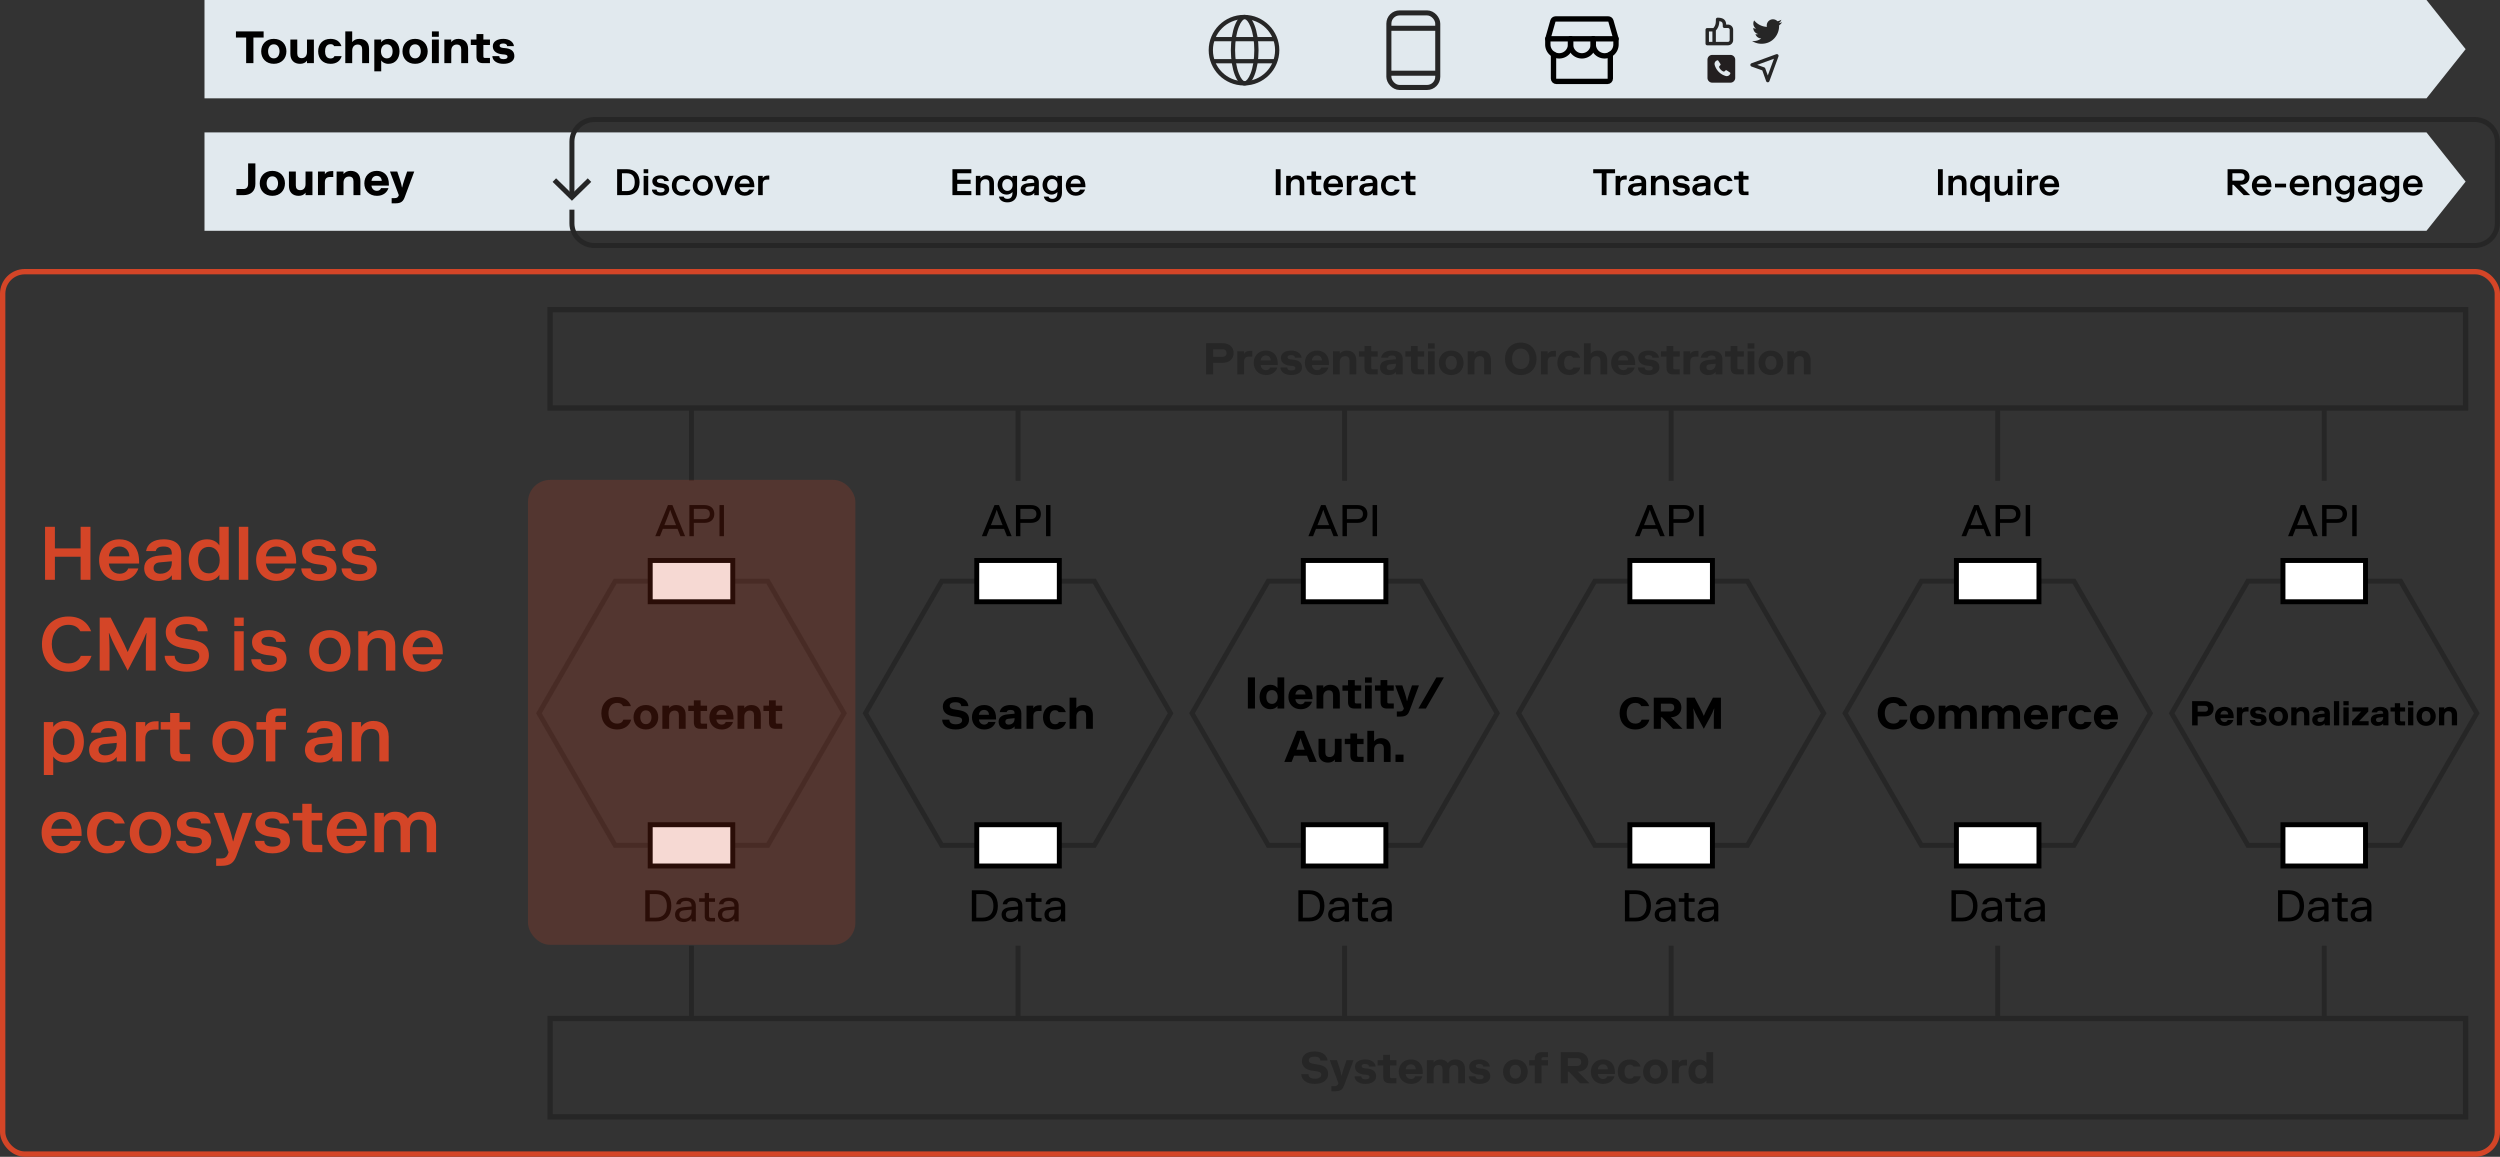 <svg xmlns="http://www.w3.org/2000/svg" viewBox="0 0 1872.32 866.34"><rect x="0" y="0" width="1872.32" height="866.34" fill="#333333" stroke="none"/><defs><style>.d,.e,.f,.g,.i,.k{fill:none}.d,.e,.g,.i,.k{stroke:#262626}.d,.e,.g,.i,.k,.l{stroke-miterlimit:10}.d,.l{stroke-width:3.7px}.m{fill:#d44527}.o{fill:#e1e9ee}.q{fill:#262626}.e{stroke-width:3.18px}.f{stroke-linecap:round;stroke-linejoin:round}.f,.k{stroke-width:4px}.f,.l{stroke:#000}.g{stroke-width:3.75px}.i{stroke-width:3.78px}.l{fill:#fff}</style></defs><g id="b"><g id="c"><rect width="1868.32" height="660.87" x="2" y="203.46" fill="none" stroke="#d44527" stroke-miterlimit="10" stroke-width="4px" rx="16.56" ry="16.56"/><path d="M575.01 435.22H460.75l-57.13 98.95 57.13 98.95h114.26l57.12-98.95-57.12-98.95z" class="d"/><g><path d="M472.7 539c-1.13 4.27-4.93 7.33-10.5 7.33-7.33 0-11.83-5.17-11.83-12.16s4.5-12.16 11.83-12.16c5.57 0 9 2.9 10.33 6.83h-5.93c-.63-1.43-1.97-2.43-4.4-2.43-4.5 0-6.5 3.6-6.5 7.76s2 7.76 6.5 7.76c2.8 0 4.17-1.37 4.67-2.93h5.83ZM483.72 546.33c-5.73 0-9.26-4-9.26-9.17s3.53-9.16 9.26-9.16 9.26 4 9.26 9.16-3.53 9.17-9.26 9.17Zm0-14.33c-3.1 0-4.2 2.83-4.2 5.17s1.1 5.17 4.2 5.17 4.2-2.83 4.2-5.17-1.1-5.17-4.2-5.17ZM501.15 530.34c1.17-1.5 2.97-2.33 5.23-2.33 4.4 0 7.13 2.67 7.13 7.33v10.5h-5.07v-10.16c0-2.17-.97-3.5-3.23-3.5-2.43 0-4.07 1.67-4.07 4.5v9.16h-5.07v-17.33h5.07v1.83ZM519.64 532.5h-4.17v-4h4.17v-4h5.07v4h4.83v4h-4.83v8.33c0 .83.33 1.17 1.17 1.17h3.67v3.83h-5c-3.33 0-4.9-1.5-4.9-5v-8.33ZM548.97 540.67c-1 3.17-3.87 5.67-8.43 5.67-5.73 0-9.26-4-9.26-9.17s3.53-9.16 9.1-9.16c4.4 0 7.26 2.33 8.37 5.8.4 1.27.57 2.73.57 4.2v.83h-12.8c.17 2.17 1.73 3.83 4.03 3.83 1.67 0 2.73-1 2.97-2h5.46Zm-12.46-5.33h7.56c-.17-2.33-1.57-3.67-3.7-3.67s-3.53 1.33-3.87 3.67ZM557.43 530.34c1.17-1.5 2.97-2.33 5.23-2.33 4.4 0 7.13 2.67 7.13 7.33v10.5h-5.07v-10.16c0-2.17-.97-3.5-3.23-3.5-2.43 0-4.07 1.67-4.07 4.5v9.16h-5.07v-17.33h5.07v1.83ZM575.92 532.5h-4.17v-4h4.17v-4h5.07v4h4.83v4h-4.83v8.33c0 .83.33 1.17 1.17 1.17h3.67v3.83h-5c-3.33 0-4.9-1.5-4.9-5v-8.33Z"/></g><g><path d="M507.43 396.08h-11l-2.17 5.5h-3.5l9.5-23.33h3.33l9.5 23.33h-3.5l-2.17-5.5Zm-5.57-14.16c-.47 1.5-1.3 3.83-2.17 5.97l-2.13 5.37h8.73l-2.13-5.37c-.87-2.13-1.7-4.47-2.17-5.97h-.13ZM519.63 391.59v10h-3.33v-23.33h11.16c4.67 0 7.5 2.5 7.5 6.66s-2.83 6.67-7.5 6.67h-7.83Zm7.83-2.83c2.83 0 4.17-1.5 4.17-3.83s-1.33-3.83-4.17-3.83h-7.83v7.67h7.83ZM538.85 401.58v-23.33h3.33v23.33h-3.33Z"/></g><g><path d="M491.44 690.08h-8.17v-23.33h8.17c7.17 0 11.33 4.33 11.33 11.66s-4.17 11.66-11.33 11.66Zm-4.83-2.83h4.5c5.5 0 8.33-3.33 8.33-8.83s-2.83-8.83-8.33-8.83h-4.5v17.66ZM506.4 677.25c.33-2.77 2.67-5 7.36-5 2.87 0 5.3.77 6.53 2.83.53.9.83 2.1.83 3.5v11.5h-3.2v-2.17c-1 1.33-3 2.67-5.83 2.67-3.53 0-6.53-1.83-6.53-5.67 0-3 2.03-5.13 6.37-5.5l6-.5v-.33c0-2.33-1-3.83-4.17-3.83-2.53 0-3.9 1-4.07 2.5h-3.3Zm11.53 5.33v-1.33l-5.67.5c-2.33.2-3.5 1.33-3.5 3.17 0 2.33 1.67 3.17 3.67 3.17 3 0 5.5-2 5.5-5.5ZM527.79 675.42h-4.17v-2.67h4.17v-4h3.2v4h4.5v2.67h-4.5v10.5c0 1.17.33 1.57 1.5 1.57h3v2.6h-3.67c-3 0-4.03-1.5-4.03-4.17v-10.5ZM538.49 677.25c.33-2.77 2.67-5 7.36-5 2.87 0 5.3.77 6.53 2.83.53.9.83 2.1.83 3.5v11.5h-3.2v-2.17c-1 1.33-3 2.67-5.83 2.67-3.53 0-6.53-1.83-6.53-5.67 0-3 2.03-5.13 6.36-5.5l6-.5v-.33c0-2.33-1-3.83-4.17-3.83-2.53 0-3.9 1-4.07 2.5h-3.3Zm11.53 5.33v-1.33l-5.67.5c-2.33.2-3.5 1.33-3.5 3.17 0 2.33 1.67 3.17 3.67 3.17 3 0 5.5-2 5.5-5.5Z"/></g><path d="M486.96 419.76h61.83v30.91h-61.83zM486.96 617.66h61.83v30.91h-61.83z" class="l"/><path d="M517.88 360.08v-54.53M517.88 762.79v-54.52M819.57 435.22H705.31l-57.13 98.95 57.13 98.95h114.26l57.12-98.95-57.12-98.95z" class="d"/><g><path d="M714.66 536.57c-4.87-.63-8.56-2.53-8.56-7.46 0-4.1 3.33-7.1 9.5-7.1 6.5 0 9.43 3.43 9.67 6.83h-5.37c-.1-1.7-1.2-2.9-4.3-2.9-3.4 0-4.33 1.33-4.33 2.63 0 1.97 1.7 2.47 4.37 2.87l1.5.23c4.63.73 8.63 1.93 8.63 7.26 0 4.33-3.73 7.4-10 7.4s-10-3-10.16-7.33h5.37c.1 2.33 1.8 3.43 4.8 3.43 3.17 0 4.77-1.27 4.77-3 0-2.03-1.83-2.33-4.37-2.67l-1.5-.2ZM745.61 540.67c-1 3.17-3.87 5.67-8.43 5.67-5.73 0-9.26-4-9.26-9.17s3.53-9.16 9.1-9.16c4.4 0 7.26 2.33 8.37 5.8.4 1.27.57 2.73.57 4.2v.83h-12.8c.17 2.17 1.73 3.83 4.03 3.83 1.67 0 2.73-1 2.97-2h5.46Zm-12.46-5.33h7.56c-.17-2.33-1.57-3.67-3.7-3.67s-3.53 1.33-3.87 3.67ZM748.71 533.34c.6-3.43 3.6-5.33 8.1-5.33s8.1 1.67 8.1 6.33v11.5h-5.07v-1.83c-1 1.33-2.63 2.33-5.63 2.33-3.5 0-6.33-2-6.33-5.83 0-3.33 2.67-5.13 6.67-5.5l5.3-.5v-.17c0-1.67-.6-2.67-3.03-2.67-1.93 0-2.73.7-2.9 1.67h-5.2Zm11.13 5v-.5l-4.73.5c-1.57.17-2.17 1-2.17 2.17 0 1.33.87 2.17 2.43 2.17 2.53 0 4.47-1.5 4.47-4.33ZM777.7 532.5c-2.33 0-3.83 1-3.83 4v9.33h-5.07V528.5h5.07v2c.83-1.5 2.17-2.33 5-2.33h1.17v4.33h-2.33ZM798.39 540.67c-.93 3.37-3.63 5.67-8.17 5.67-5.9 0-9.1-4-9.1-9.17s3.2-9.16 9.1-9.16c4.33 0 7 2.17 8 5.33h-5.4c-.37-.87-1.13-1.43-2.6-1.43-3.27 0-4.03 2.93-4.03 5.26s.77 5.23 4.03 5.23c1.63 0 2.5-.73 2.87-1.73h5.3ZM806.12 530.34c1.17-1.5 2.97-2.33 5.23-2.33 4.4 0 7.13 2.67 7.13 7.33v10.5h-5.07v-10.16c0-2.17-.97-3.5-3.23-3.5-2.43 0-4.07 1.67-4.07 4.5v9.16h-5.07v-23.33h5.07v7.83Z"/></g><g><path d="M751.99 396.08h-11l-2.17 5.5h-3.5l9.5-23.33h3.33l9.5 23.33h-3.5l-2.17-5.5Zm-5.57-14.16c-.47 1.5-1.3 3.83-2.17 5.97l-2.13 5.37h8.73l-2.13-5.37c-.87-2.13-1.7-4.47-2.17-5.97h-.13ZM764.19 391.59v10h-3.33v-23.33h11.16c4.67 0 7.5 2.5 7.5 6.66s-2.83 6.67-7.5 6.67h-7.83Zm7.83-2.83c2.83 0 4.17-1.5 4.17-3.83s-1.33-3.83-4.17-3.83h-7.83v7.67h7.83ZM783.41 401.58v-23.33h3.33v23.33h-3.33Z"/></g><g><path d="M736 690.08h-8.17v-23.33H736c7.17 0 11.33 4.33 11.33 11.66s-4.17 11.66-11.33 11.66Zm-4.83-2.83h4.5c5.5 0 8.33-3.33 8.33-8.83s-2.83-8.83-8.33-8.83h-4.5v17.66ZM750.96 677.25c.33-2.77 2.67-5 7.36-5 2.87 0 5.3.77 6.53 2.83.53.9.83 2.1.83 3.5v11.5h-3.2v-2.17c-1 1.33-3 2.67-5.83 2.67-3.53 0-6.53-1.83-6.53-5.67 0-3 2.03-5.13 6.37-5.5l6-.5v-.33c0-2.33-1-3.83-4.17-3.83-2.53 0-3.9 1-4.07 2.5h-3.3Zm11.53 5.33v-1.33l-5.67.5c-2.33.2-3.5 1.33-3.5 3.17 0 2.33 1.67 3.17 3.67 3.17 3 0 5.5-2 5.5-5.5ZM772.35 675.42h-4.17v-2.67h4.17v-4h3.2v4h4.5v2.67h-4.5v10.5c0 1.17.33 1.57 1.5 1.57h3v2.6h-3.67c-3 0-4.03-1.5-4.03-4.17v-10.5ZM783.05 677.25c.33-2.77 2.67-5 7.36-5 2.87 0 5.3.77 6.53 2.83.53.9.83 2.1.83 3.5v11.5h-3.2v-2.17c-1 1.33-3 2.67-5.83 2.67-3.53 0-6.53-1.83-6.53-5.67 0-3 2.03-5.13 6.36-5.5l6-.5v-.33c0-2.33-1-3.83-4.17-3.83-2.53 0-3.9 1-4.07 2.5h-3.3Zm11.53 5.33v-1.33l-5.67.5c-2.33.2-3.5 1.33-3.5 3.17 0 2.33 1.67 3.17 3.67 3.17 3 0 5.5-2 5.5-5.5Z"/></g><path d="M731.52 419.76h61.83v30.91h-61.83zM731.52 617.66h61.83v30.91h-61.83z" class="l"/><path d="M762.44 360.08v-54.53M762.44 762.79v-54.52M1064.13 435.22H949.87l-57.13 98.95 57.13 98.95h114.26l57.13-98.95-57.13-98.95z" class="d"/><g><path d="M934.56 530.66v-23.33h5.33v23.33h-5.33ZM956.75 528.66c-.83 1.33-2.67 2.5-5.33 2.5-5.23 0-8.1-4.17-8.1-9.16s2.87-9.17 8.1-9.17c2.67 0 4.5 1.17 5.33 2.5v-8h5.07v23.33h-5.07v-2Zm-4.1-11.83c-2.33 0-4.27 1.5-4.27 5.17s1.93 5.17 4.27 5.17c2.03 0 4.27-1.5 4.27-5.17s-2.23-5.17-4.27-5.17ZM982.61 525.49c-1 3.17-3.87 5.67-8.43 5.67-5.73 0-9.26-4-9.26-9.16s3.53-9.17 9.1-9.17c4.4 0 7.26 2.33 8.37 5.8.4 1.27.57 2.73.57 4.2v.83h-12.8c.17 2.17 1.73 3.83 4.03 3.83 1.67 0 2.73-1 2.97-2h5.46Zm-12.46-5.33h7.56c-.17-2.33-1.57-3.67-3.7-3.67s-3.53 1.33-3.87 3.67ZM991.07 515.16c1.17-1.5 2.97-2.33 5.23-2.33 4.4 0 7.13 2.67 7.13 7.33v10.5h-5.07V520.5c0-2.17-.97-3.5-3.23-3.5-2.43 0-4.07 1.67-4.07 4.5v9.16h-5.07v-17.33h5.07v1.83ZM1009.57 517.33h-4.17v-4h4.17v-4h5.07v4h4.83v4h-4.83v8.33c0 .83.33 1.17 1.17 1.17h3.67v3.83h-5c-3.33 0-4.9-1.5-4.9-5v-8.33ZM1022.29 507.33h5.07v4h-5.07v-4Zm0 6h5.07v17.33h-5.07v-17.33ZM1033.92 517.33h-4.17v-4h4.17v-4h5.07v4h4.83v4h-4.83v8.33c0 .83.33 1.17 1.17 1.17h3.67v3.83h-5c-3.33 0-4.9-1.5-4.9-5v-8.33ZM1046.12 536.66v-3.83h2.3c1.57 0 2.4-.57 2.97-2.17l-6.5-17.33h5.33l1.97 5.8c.7 2.1 1.23 4.37 1.5 5.87h.13c.3-1.5.97-3.77 1.67-5.83l2-5.83h5.2l-7 18.83c-1.07 2.83-2.43 4.5-6.77 4.5h-2.8ZM1075.74 507.33h5.63l-13.5 23.33h-5.63l13.5-23.33ZM978.83 565.98h-9.66l-1.83 4.67h-5.5l9.5-23.33h5.33l9.5 23.33h-5.5l-1.83-4.67Zm-4.9-13c-.37 1.33-1.17 3.8-1.97 5.83l-1.03 2.67h6.13l-1.03-2.67c-.8-2.03-1.57-4.5-1.93-5.83h-.17ZM999.69 568.81c-1 1.5-2.8 2.33-5.07 2.33-4.4 0-7.13-2.67-7.13-7.33v-10.5h5.07v10.16c0 2.17.97 3.5 3.23 3.5 2.43 0 3.9-1.67 3.9-4.5v-9.16h5.07v17.33h-5.07v-1.83ZM1011.31 557.31h-4.17v-4h4.17v-4h5.07v4h4.83v4h-4.83v8.33c0 .83.33 1.17 1.17 1.17h3.67v3.83h-5c-3.33 0-4.9-1.5-4.9-5v-8.33ZM1029.11 555.15c1.17-1.5 2.97-2.33 5.23-2.33 4.4 0 7.13 2.67 7.13 7.33v10.5h-5.07v-10.16c0-2.17-.97-3.5-3.23-3.5-2.43 0-4.07 1.67-4.07 4.5v9.16h-5.07v-23.33h5.07v7.83ZM1045.13 565.15h6v5.5h-6v-5.5Z"/></g><g><path d="M996.55 396.08h-11l-2.17 5.5h-3.5l9.5-23.33h3.33l9.5 23.33h-3.5l-2.17-5.5Zm-5.57-14.16c-.47 1.5-1.3 3.83-2.17 5.97l-2.13 5.37h8.73l-2.13-5.37c-.87-2.13-1.7-4.47-2.17-5.97h-.13ZM1008.75 391.59v10h-3.33v-23.33h11.16c4.67 0 7.5 2.5 7.5 6.66s-2.83 6.67-7.5 6.67h-7.83Zm7.83-2.83c2.83 0 4.17-1.5 4.17-3.83s-1.33-3.83-4.17-3.83h-7.83v7.67h7.83ZM1027.97 401.58v-23.33h3.33v23.33h-3.33Z"/></g><g><path d="M980.56 690.08h-8.17v-23.33h8.17c7.17 0 11.33 4.33 11.33 11.66s-4.17 11.66-11.33 11.66Zm-4.83-2.83h4.5c5.5 0 8.33-3.33 8.33-8.83s-2.83-8.83-8.33-8.83h-4.5v17.66ZM995.52 677.25c.33-2.77 2.67-5 7.36-5 2.87 0 5.3.77 6.53 2.83.53.9.83 2.1.83 3.5v11.5h-3.2v-2.17c-1 1.33-3 2.67-5.83 2.67-3.53 0-6.53-1.83-6.53-5.67 0-3 2.03-5.13 6.37-5.5l6-.5v-.33c0-2.33-1-3.83-4.17-3.83-2.53 0-3.9 1-4.07 2.5h-3.3Zm11.53 5.33v-1.33l-5.67.5c-2.33.2-3.5 1.33-3.5 3.17 0 2.33 1.67 3.17 3.67 3.17 3 0 5.5-2 5.5-5.5ZM1016.91 675.42h-4.17v-2.67h4.17v-4h3.2v4h4.5v2.67h-4.5v10.5c0 1.17.33 1.57 1.5 1.57h3v2.6h-3.67c-3 0-4.03-1.5-4.03-4.17v-10.5ZM1027.61 677.25c.33-2.77 2.67-5 7.36-5 2.87 0 5.3.77 6.53 2.83.53.9.83 2.1.83 3.5v11.5h-3.2v-2.17c-1 1.33-3 2.67-5.83 2.67-3.53 0-6.53-1.83-6.53-5.67 0-3 2.03-5.13 6.36-5.5l6-.5v-.33c0-2.33-1-3.83-4.17-3.83-2.53 0-3.9 1-4.07 2.5h-3.3Zm11.53 5.33v-1.33l-5.67.5c-2.33.2-3.5 1.33-3.5 3.17 0 2.33 1.67 3.17 3.67 3.17 3 0 5.5-2 5.5-5.5Z"/></g><path d="M976.09 419.76h61.83v30.91h-61.83zM976.09 617.66h61.83v30.91h-61.83z" class="l"/><path d="M1007 360.08v-54.53M1007 762.79v-54.52M1308.69 435.22h-114.26l-57.13 98.95 57.13 98.95h114.26l57.13-98.95-57.13-98.95z" class="d"/><g><path d="M1235.28 539c-1.13 4.27-4.93 7.33-10.5 7.33-7.33 0-11.83-5.17-11.83-12.16s4.5-12.16 11.83-12.16c5.57 0 9 2.9 10.33 6.83h-5.93c-.63-1.43-1.97-2.43-4.4-2.43-4.5 0-6.5 3.6-6.5 7.76s2 7.76 6.5 7.76c2.8 0 4.17-1.37 4.67-2.93h5.83ZM1243.88 537.17v8.67h-5.33v-23.33h12.5c5 0 8.17 3 8.17 7.33s-3.13 7.2-7.83 7.33l8.66 8.67h-7l-8.33-8.67h-.83Zm7.16-4.33c1.5 0 2.83-.83 2.83-2.93s-1.33-2.9-2.83-2.9h-7.16v5.83h7.16ZM1271.24 537.04c-1.37-2.5-2.1-4.2-2.93-6.37h-.13c.23 2.5.33 4 .33 6.67v8.5h-5.33v-23.33h6l3.87 7.36c1.3 2.47 2.03 3.97 2.97 6.3.93-2.33 1.67-3.83 2.97-6.3l3.87-7.36h6v23.33h-5.33v-8.5c0-2.67.1-4.17.33-6.67h-.13c-.83 2.17-1.57 3.87-2.93 6.37l-4.77 8.8-4.77-8.8Z"/></g><g><path d="M1241.12 396.08h-11l-2.17 5.5h-3.5l9.5-23.33h3.33l9.5 23.33h-3.5l-2.17-5.5Zm-5.57-14.16c-.47 1.5-1.3 3.83-2.17 5.97l-2.13 5.37h8.73l-2.13-5.37c-.87-2.13-1.7-4.47-2.17-5.97h-.13ZM1253.31 391.59v10h-3.33v-23.33h11.16c4.67 0 7.5 2.5 7.5 6.66s-2.83 6.67-7.5 6.67h-7.83Zm7.83-2.83c2.83 0 4.17-1.5 4.17-3.83s-1.33-3.83-4.17-3.83h-7.83v7.67h7.83ZM1272.54 401.58v-23.33h3.33v23.33h-3.33Z"/></g><g><path d="M1225.12 690.08h-8.17v-23.33h8.17c7.17 0 11.33 4.33 11.33 11.66s-4.17 11.66-11.33 11.66Zm-4.83-2.83h4.5c5.5 0 8.33-3.33 8.33-8.83s-2.83-8.83-8.33-8.83h-4.5v17.66ZM1240.08 677.25c.33-2.77 2.67-5 7.36-5 2.87 0 5.3.77 6.53 2.83.53.9.83 2.1.83 3.5v11.5h-3.2v-2.17c-1 1.33-3 2.67-5.83 2.67-3.53 0-6.53-1.83-6.53-5.67 0-3 2.03-5.13 6.37-5.5l6-.5v-.33c0-2.33-1-3.83-4.17-3.83-2.53 0-3.9 1-4.07 2.5h-3.3Zm11.53 5.33v-1.33l-5.67.5c-2.33.2-3.5 1.33-3.5 3.17 0 2.33 1.67 3.17 3.67 3.17 3 0 5.5-2 5.5-5.5ZM1261.47 675.42h-4.17v-2.67h4.17v-4h3.2v4h4.5v2.67h-4.5v10.5c0 1.17.33 1.57 1.5 1.57h3v2.6h-3.67c-3 0-4.03-1.5-4.03-4.17v-10.5ZM1272.17 677.25c.33-2.77 2.67-5 7.36-5 2.87 0 5.3.77 6.53 2.83.53.9.83 2.1.83 3.5v11.5h-3.2v-2.17c-1 1.33-3 2.67-5.83 2.67-3.53 0-6.53-1.83-6.53-5.67 0-3 2.03-5.13 6.36-5.5l6-.5v-.33c0-2.33-1-3.83-4.17-3.83-2.53 0-3.9 1-4.07 2.5h-3.3Zm11.53 5.33v-1.33l-5.67.5c-2.33.2-3.5 1.33-3.5 3.17 0 2.33 1.67 3.17 3.67 3.17 3 0 5.5-2 5.5-5.5Z"/></g><path d="M1220.65 419.76h61.83v30.91h-61.83zM1220.65 617.66h61.83v30.91h-61.83z" class="l"/><path d="M1251.56 360.08v-54.53M1251.56 762.79v-54.52M1553.25 435.22h-114.26l-57.13 98.95 57.13 98.95h114.26l57.13-98.95-57.13-98.95z" class="d"/><g><path d="M1428.58 539c-1.13 4.27-4.93 7.33-10.5 7.33-7.33 0-11.83-5.17-11.83-12.16s4.5-12.16 11.83-12.16c5.57 0 9 2.9 10.33 6.83h-5.93c-.63-1.43-1.97-2.43-4.4-2.43-4.5 0-6.5 3.6-6.5 7.76s2 7.76 6.5 7.76c2.8 0 4.17-1.37 4.67-2.93h5.83ZM1439.61 546.33c-5.73 0-9.26-4-9.26-9.17s3.53-9.16 9.26-9.16 9.26 4 9.26 9.16-3.53 9.17-9.26 9.17Zm0-14.33c-3.1 0-4.2 2.83-4.2 5.17s1.1 5.17 4.2 5.17 4.2-2.83 4.2-5.17-1.1-5.17-4.2-5.17ZM1457.04 530.34c1-1.5 3-2.33 4.93-2.33 2.53 0 4.53 1 5.7 2.83 1-1.67 2.87-2.83 5.87-2.83 3.73 0 6.97 2.17 6.97 6.83v11h-5.07v-10.16c0-2.17-.8-3.5-3.07-3.5-1.93 0-3.6 1.17-3.6 4v9.66h-5.07v-10.16c0-2.17-.8-3.5-3.07-3.5-1.93 0-3.6 1.17-3.6 4v9.66h-5.07v-17.33h5.07v1.83ZM1489.42 530.34c1-1.5 3-2.33 4.93-2.33 2.53 0 4.53 1 5.7 2.83 1-1.67 2.87-2.83 5.87-2.83 3.73 0 6.96 2.17 6.96 6.83v11h-5.07v-10.16c0-2.17-.8-3.5-3.07-3.5-1.93 0-3.6 1.17-3.6 4v9.66h-5.07v-10.16c0-2.17-.8-3.5-3.07-3.5-1.93 0-3.6 1.17-3.6 4v9.66h-5.07v-17.33h5.07v1.83ZM1533.47 540.67c-1 3.17-3.87 5.67-8.43 5.67-5.73 0-9.26-4-9.26-9.17s3.53-9.16 9.1-9.16c4.4 0 7.26 2.33 8.37 5.8.4 1.27.57 2.73.57 4.2v.83h-12.8c.17 2.17 1.73 3.83 4.03 3.83 1.67 0 2.73-1 2.97-2h5.46Zm-12.46-5.33h7.56c-.17-2.33-1.57-3.67-3.7-3.67s-3.53 1.33-3.87 3.67ZM1545.77 532.5c-2.33 0-3.83 1-3.83 4v9.33h-5.07V528.5h5.07v2c.83-1.5 2.17-2.33 5-2.33h1.17v4.33h-2.33ZM1566.46 540.67c-.93 3.37-3.63 5.67-8.17 5.67-5.9 0-9.1-4-9.1-9.17s3.2-9.16 9.1-9.16c4.33 0 7 2.17 8 5.33h-5.4c-.37-.87-1.13-1.43-2.6-1.43-3.27 0-4.03 2.93-4.03 5.26s.77 5.23 4.03 5.23c1.63 0 2.5-.73 2.87-1.73h5.3ZM1585.86 540.67c-1 3.17-3.87 5.67-8.43 5.67-5.73 0-9.26-4-9.26-9.17s3.53-9.16 9.1-9.16c4.4 0 7.26 2.33 8.36 5.8.4 1.27.57 2.73.57 4.2v.83h-12.8c.17 2.17 1.73 3.83 4.03 3.83 1.67 0 2.73-1 2.97-2h5.46Zm-12.46-5.33h7.56c-.17-2.33-1.57-3.67-3.7-3.67s-3.53 1.33-3.87 3.67Z"/></g><g><path d="M1485.68 396.08h-11l-2.17 5.5h-3.5l9.5-23.33h3.33l9.5 23.33h-3.5l-2.17-5.5Zm-5.57-14.16c-.47 1.5-1.3 3.83-2.17 5.97l-2.13 5.37h8.73l-2.13-5.37c-.87-2.13-1.7-4.47-2.17-5.97h-.13ZM1497.87 391.59v10h-3.33v-23.33h11.16c4.67 0 7.5 2.5 7.5 6.66s-2.83 6.67-7.5 6.67h-7.83Zm7.83-2.83c2.83 0 4.17-1.5 4.17-3.83s-1.33-3.83-4.17-3.83h-7.83v7.67h7.83ZM1517.1 401.58v-23.33h3.33v23.33h-3.33Z"/></g><g><path d="M1469.68 690.08h-8.17v-23.33h8.17c7.17 0 11.33 4.33 11.33 11.66s-4.17 11.66-11.33 11.66Zm-4.83-2.83h4.5c5.5 0 8.33-3.33 8.33-8.83s-2.83-8.83-8.33-8.83h-4.5v17.66ZM1484.64 677.25c.33-2.77 2.67-5 7.36-5 2.87 0 5.3.77 6.53 2.83.53.9.83 2.1.83 3.5v11.5h-3.2v-2.17c-1 1.33-3 2.67-5.83 2.67-3.53 0-6.53-1.83-6.53-5.67 0-3 2.03-5.13 6.37-5.5l6-.5v-.33c0-2.33-1-3.83-4.17-3.83-2.53 0-3.9 1-4.07 2.5h-3.3Zm11.53 5.33v-1.33l-5.67.5c-2.33.2-3.5 1.33-3.5 3.17 0 2.33 1.67 3.17 3.67 3.17 3 0 5.5-2 5.5-5.5ZM1506.03 675.42h-4.17v-2.67h4.17v-4h3.2v4h4.5v2.67h-4.5v10.5c0 1.17.33 1.57 1.5 1.57h3v2.6h-3.67c-3 0-4.03-1.5-4.03-4.17v-10.5ZM1516.73 677.25c.33-2.77 2.67-5 7.36-5 2.87 0 5.3.77 6.53 2.83.53.9.83 2.1.83 3.5v11.5h-3.2v-2.17c-1 1.33-3 2.67-5.83 2.67-3.53 0-6.53-1.83-6.53-5.67 0-3 2.03-5.13 6.36-5.5l6-.5v-.33c0-2.33-1-3.83-4.17-3.83-2.53 0-3.9 1-4.07 2.5h-3.3Zm11.53 5.33v-1.33l-5.67.5c-2.33.2-3.5 1.33-3.5 3.17 0 2.33 1.67 3.17 3.67 3.17 3 0 5.5-2 5.5-5.5Z"/></g><path d="M1465.21 419.76h61.83v30.91h-61.83zM1465.21 617.66h61.83v30.91h-61.83z" class="l"/><path d="M1496.12 360.08v-54.53M1496.12 762.79v-54.52M1797.81 435.22h-114.26l-57.13 98.95 57.13 98.95h114.26l57.13-98.95-57.13-98.95z" class="d"/><g><path d="M1645.89 536.51v6.74h-4.15v-18.14h9.72c3.89 0 6.35 2.33 6.35 5.7s-2.46 5.7-6.35 5.7h-5.57Zm5.57-3.5c1.17 0 2.2-.65 2.2-2.2s-1.04-2.2-2.2-2.2h-5.57v4.4h5.57ZM1672.61 539.23c-.78 2.46-3.01 4.4-6.55 4.4-4.46 0-7.2-3.11-7.2-7.12s2.75-7.12 7.07-7.12c3.42 0 5.65 1.81 6.5 4.51.31.98.44 2.12.44 3.26v.65h-9.95c.13 1.68 1.35 2.98 3.14 2.98 1.29 0 2.12-.78 2.31-1.55h4.25Zm-9.69-4.15h5.88c-.13-1.81-1.22-2.85-2.88-2.85s-2.75 1.04-3.01 2.85ZM1682.17 532.88c-1.81 0-2.98.78-2.98 3.11v7.25h-3.94v-13.47h3.94v1.55c.65-1.17 1.68-1.81 3.89-1.81h.91v3.37h-1.81ZM1690.75 538.22c-2.88-.23-5.54-1.5-5.54-4.59 0-2.72 2.49-4.25 6.09-4.25s5.8 2.05 5.96 4.15h-3.86c-.03-.8-.65-1.5-2.15-1.5-1.63 0-2.15.57-2.15 1.19 0 .86.73 1.24 2.23 1.37l.65.05c3.01.23 5.54 1.27 5.54 4.59 0 2.72-2.49 4.4-6.22 4.4s-6.24-1.74-6.35-4.4h3.94c.05 1.17.8 1.74 2.41 1.74s2.31-.49 2.31-1.37c0-1.04-1.01-1.22-2.2-1.32l-.65-.05ZM1706.38 543.63c-4.46 0-7.2-3.11-7.2-7.12s2.75-7.12 7.2-7.12 7.2 3.11 7.2 7.12-2.75 7.12-7.2 7.12Zm0-11.14c-2.41 0-3.26 2.2-3.26 4.02s.85 4.02 3.26 4.02 3.26-2.2 3.26-4.02-.86-4.02-3.26-4.02ZM1719.93 531.19c.91-1.17 2.31-1.81 4.07-1.81 3.42 0 5.54 2.07 5.54 5.7v8.16h-3.94v-7.9c0-1.68-.75-2.72-2.51-2.72-1.89 0-3.16 1.3-3.16 3.5v7.12h-3.94v-13.47h3.94v1.42ZM1732.32 533.53c.47-2.67 2.8-4.15 6.3-4.15s6.3 1.29 6.3 4.92v8.94h-3.94v-1.42c-.78 1.04-2.05 1.81-4.38 1.81-2.72 0-4.92-1.55-4.92-4.53 0-2.59 2.07-3.99 5.18-4.28l4.12-.39v-.13c0-1.3-.47-2.07-2.36-2.07-1.5 0-2.12.54-2.25 1.3h-4.04Zm8.65 3.89v-.39l-3.68.39c-1.22.13-1.68.78-1.68 1.68 0 1.04.67 1.68 1.89 1.68 1.97 0 3.47-1.17 3.47-3.37ZM1747.95 525.11h3.94v18.14h-3.94v-18.14ZM1755.05 525.11h3.94v3.11h-3.94v-3.11Zm0 4.66h3.94v13.47h-3.94v-13.47ZM1773.94 540.13v3.11h-12.44v-3.11l6.87-7.25h-6.61v-3.11h11.92v3.11l-6.87 7.25h7.12ZM1776.17 533.53c.47-2.67 2.8-4.15 6.3-4.15s6.3 1.29 6.3 4.92v8.94h-3.94v-1.42c-.78 1.04-2.05 1.81-4.38 1.81-2.72 0-4.92-1.55-4.92-4.53 0-2.59 2.07-3.99 5.18-4.28l4.12-.39v-.13c0-1.3-.47-2.07-2.36-2.07-1.5 0-2.12.54-2.25 1.3h-4.04Zm8.65 3.89v-.39l-3.68.39c-1.22.13-1.68.78-1.68 1.68 0 1.04.67 1.68 1.89 1.68 1.97 0 3.47-1.17 3.47-3.37ZM1793.56 532.88h-3.24v-3.11h3.24v-3.11h3.94v3.11h3.76v3.11h-3.76v6.48c0 .65.26.91.91.91h2.85v2.98h-3.89c-2.59 0-3.81-1.17-3.81-3.89v-6.48ZM1803.46 525.11h3.94v3.11h-3.94v-3.11Zm0 4.66h3.94v13.47h-3.94v-13.47ZM1817.01 543.63c-4.46 0-7.2-3.11-7.2-7.12s2.75-7.12 7.2-7.12 7.2 3.11 7.2 7.12-2.75 7.12-7.2 7.12Zm0-11.14c-2.41 0-3.26 2.2-3.26 4.02s.85 4.02 3.26 4.02 3.26-2.2 3.26-4.02-.86-4.02-3.26-4.02ZM1830.57 531.19c.91-1.17 2.31-1.81 4.07-1.81 3.42 0 5.54 2.07 5.54 5.7v8.16h-3.94v-7.9c0-1.68-.75-2.72-2.51-2.72-1.89 0-3.16 1.3-3.16 3.5v7.12h-3.94v-13.47h3.94v1.42Z"/></g><g><path d="M1730.24 396.08h-11l-2.17 5.5h-3.5l9.5-23.33h3.33l9.5 23.33h-3.5l-2.17-5.5Zm-5.57-14.16c-.47 1.5-1.3 3.83-2.17 5.97l-2.13 5.37h8.73l-2.13-5.37c-.87-2.13-1.7-4.47-2.17-5.97h-.13ZM1742.43 391.59v10h-3.33v-23.33h11.16c4.67 0 7.5 2.5 7.5 6.66s-2.83 6.67-7.5 6.67h-7.83Zm7.83-2.83c2.83 0 4.17-1.5 4.17-3.83s-1.33-3.83-4.17-3.83h-7.83v7.67h7.83ZM1761.66 401.58v-23.33h3.33v23.33h-3.33Z"/></g><g><path d="M1714.24 690.08h-8.17v-23.33h8.17c7.17 0 11.33 4.33 11.33 11.66s-4.17 11.66-11.33 11.66Zm-4.83-2.83h4.5c5.5 0 8.33-3.33 8.33-8.83s-2.83-8.83-8.33-8.83h-4.5v17.66ZM1729.2 677.25c.33-2.77 2.67-5 7.36-5 2.87 0 5.3.77 6.53 2.83.53.9.83 2.1.83 3.5v11.5h-3.2v-2.17c-1 1.33-3 2.67-5.83 2.67-3.53 0-6.53-1.83-6.53-5.67 0-3 2.03-5.13 6.36-5.5l6-.5v-.33c0-2.33-1-3.83-4.17-3.83-2.53 0-3.9 1-4.07 2.5h-3.3Zm11.53 5.33v-1.33l-5.67.5c-2.33.2-3.5 1.33-3.5 3.17 0 2.33 1.67 3.17 3.67 3.17 3 0 5.5-2 5.5-5.5ZM1750.59 675.42h-4.17v-2.67h4.17v-4h3.2v4h4.5v2.67h-4.5v10.5c0 1.17.33 1.57 1.5 1.57h3v2.6h-3.67c-3 0-4.03-1.5-4.03-4.17v-10.5ZM1761.29 677.25c.33-2.77 2.67-5 7.36-5 2.87 0 5.3.77 6.53 2.83.53.9.83 2.1.83 3.5v11.5h-3.2v-2.17c-1 1.33-3 2.67-5.83 2.67-3.53 0-6.53-1.83-6.53-5.67 0-3 2.03-5.13 6.37-5.5l6-.5v-.33c0-2.33-1-3.83-4.17-3.83-2.53 0-3.9 1-4.07 2.5h-3.3Zm11.53 5.33v-1.33l-5.67.5c-2.33.2-3.5 1.33-3.5 3.17 0 2.33 1.67 3.17 3.67 3.17 3 0 5.5-2 5.5-5.5Z"/></g><path d="M1709.77 419.76h61.83v30.91h-61.83zM1709.77 617.66h61.83v30.91h-61.83z" class="l"/><path d="M1740.68 360.08v-54.53M1740.68 762.79v-54.52" class="d"/><g><path d="M411.98 231.9h1434.6v73.65H411.98z" class="k"/><path d="M908.58 271.72v8.66h-5.33v-23.33h12.5c5 0 8.16 3 8.16 7.33s-3.17 7.33-8.16 7.33h-7.17Zm7.17-4.5c1.5 0 2.83-.83 2.83-2.83s-1.33-2.83-2.83-2.83h-7.17v5.67h7.17ZM935.54 267.06c-2.33 0-3.83 1-3.83 4v9.33h-5.07v-17.33h5.07v2c.83-1.5 2.17-2.33 5-2.33h1.17v4.33h-2.33ZM956.63 275.22c-1 3.17-3.87 5.67-8.43 5.67-5.73 0-9.26-4-9.26-9.16s3.53-9.16 9.1-9.16c4.4 0 7.26 2.33 8.36 5.8.4 1.27.57 2.73.57 4.2v.83h-12.8c.17 2.17 1.73 3.83 4.03 3.83 1.67 0 2.73-1 2.97-2h5.46Zm-12.46-5.33h7.56c-.17-2.33-1.57-3.67-3.7-3.67s-3.53 1.33-3.87 3.67ZM966.43 273.92c-3.7-.3-7.13-1.93-7.13-5.9 0-3.5 3.2-5.47 7.83-5.47s7.46 2.63 7.67 5.33h-4.97c-.03-1.03-.83-1.93-2.77-1.93-2.1 0-2.77.73-2.77 1.53 0 1.1.93 1.6 2.87 1.77l.83.07c3.87.3 7.13 1.63 7.13 5.9 0 3.5-3.2 5.67-8 5.67s-8.03-2.23-8.16-5.67h5.07c.07 1.5 1.03 2.23 3.1 2.23s2.97-.63 2.97-1.77c0-1.33-1.3-1.57-2.83-1.7l-.83-.07ZM994.95 275.22c-1 3.17-3.87 5.67-8.43 5.67-5.73 0-9.26-4-9.26-9.16s3.53-9.16 9.1-9.16c4.4 0 7.26 2.33 8.37 5.8.4 1.27.57 2.73.57 4.2v.83h-12.8c.17 2.17 1.73 3.83 4.03 3.83 1.67 0 2.73-1 2.97-2h5.46Zm-12.46-5.33h7.56c-.17-2.33-1.57-3.67-3.7-3.67s-3.53 1.33-3.87 3.67ZM1003.41 264.89c1.17-1.5 2.97-2.33 5.23-2.33 4.4 0 7.13 2.67 7.13 7.33v10.5h-5.07v-10.16c0-2.17-.97-3.5-3.23-3.5-2.43 0-4.07 1.67-4.07 4.5v9.16h-5.07v-17.33h5.07v1.83ZM1021.9 267.06h-4.17v-4h4.17v-4h5.07v4h4.83v4h-4.83v8.33c0 .83.33 1.17 1.17 1.17h3.67v3.83h-5c-3.33 0-4.9-1.5-4.9-5v-8.33ZM1034.33 267.89c.6-3.43 3.6-5.33 8.1-5.33s8.1 1.67 8.1 6.33v11.5h-5.07v-1.83c-1 1.33-2.63 2.33-5.63 2.33-3.5 0-6.33-2-6.33-5.83 0-3.33 2.67-5.13 6.67-5.5l5.3-.5v-.17c0-1.67-.6-2.67-3.03-2.67-1.93 0-2.73.7-2.9 1.67h-5.2Zm11.13 5v-.5l-4.73.5c-1.57.17-2.17 1-2.17 2.17 0 1.33.87 2.17 2.43 2.17 2.53 0 4.46-1.5 4.46-4.33ZM1056.69 267.06h-4.17v-4h4.17v-4h5.07v4h4.83v4h-4.83v8.33c0 .83.33 1.17 1.17 1.17h3.67v3.83h-5c-3.33 0-4.9-1.5-4.9-5v-8.33ZM1069.42 257.06h5.07v4h-5.07v-4Zm0 6h5.07v17.33h-5.07v-17.33ZM1086.85 280.89c-5.73 0-9.26-4-9.26-9.16s3.53-9.16 9.26-9.16 9.26 4 9.26 9.16-3.53 9.16-9.26 9.16Zm0-14.33c-3.1 0-4.2 2.83-4.2 5.17s1.1 5.17 4.2 5.17 4.2-2.83 4.2-5.17-1.1-5.17-4.2-5.17ZM1104.27 264.89c1.17-1.5 2.97-2.33 5.23-2.33 4.4 0 7.13 2.67 7.13 7.33v10.5h-5.07v-10.16c0-2.17-.97-3.5-3.23-3.5-2.43 0-4.07 1.67-4.07 4.5v9.16h-5.07v-17.33h5.07v1.83ZM1138.93 280.89c-7.17 0-11.83-5.17-11.83-12.16s4.67-12.16 11.83-12.16 11.83 5.17 11.83 12.16-4.67 12.16-11.83 12.16Zm0-19.83c-4.33 0-6.5 3.5-6.5 7.67s2.17 7.66 6.5 7.66 6.5-3.5 6.5-7.66-2.17-7.67-6.5-7.67ZM1162.92 267.06c-2.33 0-3.83 1-3.83 4v9.33h-5.07v-17.33h5.07v2c.83-1.5 2.17-2.33 5-2.33h1.17v4.33h-2.33ZM1183.61 275.22c-.93 3.37-3.63 5.67-8.17 5.67-5.9 0-9.1-4-9.1-9.16s3.2-9.16 9.1-9.16c4.33 0 7 2.17 8 5.33h-5.4c-.37-.87-1.13-1.43-2.6-1.43-3.27 0-4.03 2.93-4.03 5.27s.77 5.23 4.03 5.23c1.63 0 2.5-.73 2.87-1.73h5.3ZM1191.34 264.89c1.17-1.5 2.97-2.33 5.23-2.33 4.4 0 7.13 2.67 7.13 7.33v10.5h-5.07v-10.16c0-2.17-.97-3.5-3.23-3.5-2.43 0-4.07 1.67-4.07 4.5v9.16h-5.07v-23.33h5.07v7.83ZM1224.3 275.22c-1 3.17-3.87 5.67-8.43 5.67-5.73 0-9.26-4-9.26-9.16s3.53-9.16 9.1-9.16c4.4 0 7.26 2.33 8.37 5.8.4 1.27.57 2.73.57 4.2v.83h-12.8c.17 2.17 1.73 3.83 4.03 3.83 1.67 0 2.73-1 2.97-2h5.46Zm-12.46-5.33h7.56c-.17-2.33-1.57-3.67-3.7-3.67s-3.53 1.33-3.87 3.67ZM1234.09 273.92c-3.7-.3-7.13-1.93-7.13-5.9 0-3.5 3.2-5.47 7.83-5.47s7.46 2.63 7.67 5.33h-4.97c-.03-1.03-.83-1.93-2.77-1.93-2.1 0-2.77.73-2.77 1.53 0 1.1.93 1.6 2.87 1.77l.83.07c3.87.3 7.13 1.63 7.13 5.9 0 3.5-3.2 5.67-8 5.67s-8.03-2.23-8.16-5.67h5.07c.07 1.5 1.03 2.23 3.1 2.23s2.97-.63 2.97-1.77c0-1.33-1.3-1.57-2.83-1.7l-.83-.07ZM1248.09 267.06h-4.17v-4h4.17v-4h5.07v4h4.83v4h-4.83v8.33c0 .83.33 1.17 1.17 1.17h3.67v3.83h-5c-3.33 0-4.9-1.5-4.9-5v-8.33ZM1269.71 267.06c-2.33 0-3.83 1-3.83 4v9.33h-5.07v-17.33h5.07v2c.83-1.5 2.17-2.33 5-2.33h1.17v4.33h-2.33ZM1273.75 267.89c.6-3.43 3.6-5.33 8.1-5.33s8.1 1.67 8.1 6.33v11.5h-5.07v-1.83c-1 1.33-2.63 2.33-5.63 2.33-3.5 0-6.33-2-6.33-5.83 0-3.33 2.67-5.13 6.67-5.5l5.3-.5v-.17c0-1.67-.6-2.67-3.03-2.67-1.93 0-2.73.7-2.9 1.67h-5.2Zm11.13 5v-.5l-4.73.5c-1.57.17-2.17 1-2.17 2.17 0 1.33.87 2.17 2.43 2.17 2.53 0 4.46-1.5 4.46-4.33ZM1296.1 267.06h-4.17v-4h4.17v-4h5.07v4h4.83v4h-4.83v8.33c0 .83.33 1.17 1.17 1.17h3.67v3.83h-5c-3.33 0-4.9-1.5-4.9-5v-8.33ZM1308.83 257.06h5.07v4h-5.07v-4Zm0 6h5.07v17.33h-5.07v-17.33ZM1326.26 280.89c-5.73 0-9.26-4-9.26-9.16s3.53-9.16 9.26-9.16 9.26 4 9.26 9.16-3.53 9.16-9.26 9.16Zm0-14.33c-3.1 0-4.2 2.83-4.2 5.17s1.1 5.17 4.2 5.17 4.2-2.83 4.2-5.17-1.1-5.17-4.2-5.17ZM1343.69 264.89c1.17-1.5 2.97-2.33 5.23-2.33 4.4 0 7.13 2.67 7.13 7.33v10.5h-5.07v-10.16c0-2.17-.97-3.5-3.23-3.5-2.43 0-4.07 1.67-4.07 4.5v9.16h-5.07v-17.33h5.07v1.83Z" class="q"/></g><g><path d="M411.98 762.79h1434.6v73.65H411.98z" class="k"/><path d="M983.6 802.01c-4.87-.63-8.56-2.53-8.56-7.46 0-4.1 3.33-7.1 9.5-7.1 6.5 0 9.43 3.43 9.67 6.83h-5.37c-.1-1.7-1.2-2.9-4.3-2.9-3.4 0-4.33 1.33-4.33 2.63 0 1.97 1.7 2.47 4.37 2.87l1.5.23c4.63.73 8.63 1.93 8.63 7.26 0 4.33-3.73 7.4-10 7.4s-10-3-10.16-7.33h5.37c.1 2.33 1.8 3.43 4.8 3.43 3.17 0 4.77-1.27 4.77-3 0-2.03-1.83-2.33-4.37-2.67l-1.5-.2ZM997.13 817.28v-3.83h2.3c1.57 0 2.4-.57 2.97-2.17l-6.5-17.33h5.33l1.97 5.8c.7 2.1 1.23 4.37 1.5 5.87h.13c.3-1.5.97-3.77 1.67-5.83l2-5.83h5.2l-7 18.83c-1.07 2.83-2.43 4.5-6.77 4.5h-2.8ZM1021.92 804.81c-3.7-.3-7.13-1.93-7.13-5.9 0-3.5 3.2-5.47 7.83-5.47s7.46 2.63 7.67 5.33h-4.97c-.03-1.03-.83-1.93-2.77-1.93-2.1 0-2.77.73-2.77 1.53 0 1.1.93 1.6 2.87 1.77l.83.07c3.87.3 7.13 1.63 7.13 5.9 0 3.5-3.2 5.67-8 5.67s-8.03-2.23-8.16-5.67h5.07c.07 1.5 1.03 2.23 3.1 2.23s2.97-.63 2.97-1.77c0-1.33-1.3-1.57-2.83-1.7l-.83-.07ZM1035.92 797.95h-4.17v-4h4.17v-4h5.07v4h4.83v4h-4.83v8.33c0 .83.33 1.17 1.17 1.17h3.67v3.83h-5c-3.33 0-4.9-1.5-4.9-5v-8.33ZM1065.24 806.11c-1 3.17-3.87 5.67-8.43 5.67-5.73 0-9.26-4-9.26-9.16s3.53-9.17 9.1-9.17c4.4 0 7.26 2.33 8.36 5.8.4 1.27.57 2.73.57 4.2v.83h-12.8c.17 2.17 1.73 3.83 4.03 3.83 1.67 0 2.73-1 2.97-2h5.46Zm-12.46-5.33h7.56c-.17-2.33-1.57-3.67-3.7-3.67s-3.53 1.33-3.87 3.67ZM1073.7 795.78c1-1.5 3-2.33 4.93-2.33 2.53 0 4.53 1 5.7 2.83 1-1.67 2.87-2.83 5.87-2.83 3.73 0 6.97 2.17 6.97 6.83v11h-5.07v-10.16c0-2.17-.8-3.5-3.07-3.5-1.93 0-3.6 1.17-3.6 4v9.66h-5.07v-10.16c0-2.17-.8-3.5-3.07-3.5-1.93 0-3.6 1.17-3.6 4v9.66h-5.07v-17.33h5.07v1.83ZM1107.42 804.81c-3.7-.3-7.13-1.93-7.13-5.9 0-3.5 3.2-5.47 7.83-5.47s7.46 2.63 7.67 5.33h-4.97c-.03-1.03-.83-1.93-2.77-1.93-2.1 0-2.77.73-2.77 1.53 0 1.1.93 1.6 2.87 1.77l.83.07c3.87.3 7.13 1.63 7.13 5.9 0 3.5-3.2 5.67-8 5.67s-8.03-2.23-8.16-5.67h5.07c.07 1.5 1.03 2.23 3.1 2.23s2.97-.63 2.97-1.77c0-1.33-1.3-1.57-2.83-1.7l-.83-.07ZM1134.91 811.78c-5.73 0-9.26-4-9.26-9.16s3.53-9.17 9.26-9.17 9.26 4 9.26 9.17-3.53 9.16-9.26 9.16Zm0-14.33c-3.1 0-4.2 2.83-4.2 5.17s1.1 5.17 4.2 5.17 4.2-2.83 4.2-5.17-1.1-5.17-4.2-5.17ZM1145.27 793.95h4.17v-1c0-3.5 2.17-5 5.5-5h4.4v3.83h-3.67c-.83 0-1.17.33-1.17 1.17v1h4.83v4h-4.83v13.33h-5.07v-13.33h-4.17v-4ZM1174.2 802.62v8.66h-5.33v-23.33h12.5c5 0 8.16 3 8.16 7.33s-3.13 7.2-7.83 7.33l8.66 8.66h-7l-8.33-8.66h-.83Zm7.17-4.33c1.5 0 2.83-.83 2.83-2.93s-1.33-2.9-2.83-2.9h-7.17v5.83h7.17ZM1209.12 806.11c-1 3.17-3.87 5.67-8.43 5.67-5.73 0-9.26-4-9.26-9.16s3.53-9.17 9.1-9.17c4.4 0 7.26 2.33 8.37 5.8.4 1.27.57 2.73.57 4.2v.83h-12.8c.17 2.17 1.73 3.83 4.03 3.83 1.67 0 2.73-1 2.97-2h5.46Zm-12.46-5.33h7.56c-.17-2.33-1.57-3.67-3.7-3.67s-3.53 1.33-3.87 3.67ZM1228.84 806.11c-.93 3.37-3.63 5.67-8.17 5.67-5.9 0-9.1-4-9.1-9.16s3.2-9.17 9.1-9.17c4.33 0 7 2.17 8 5.33h-5.4c-.37-.87-1.13-1.43-2.6-1.43-3.27 0-4.03 2.93-4.03 5.27s.77 5.23 4.03 5.23c1.63 0 2.5-.73 2.87-1.73h5.3ZM1239.81 811.78c-5.73 0-9.26-4-9.26-9.16s3.53-9.17 9.26-9.17 9.26 4 9.26 9.17-3.53 9.16-9.26 9.16Zm0-14.33c-3.1 0-4.2 2.83-4.2 5.17s1.1 5.17 4.2 5.17 4.2-2.83 4.2-5.17-1.1-5.17-4.2-5.17ZM1261.07 797.95c-2.33 0-3.83 1-3.83 4v9.33h-5.07v-17.33h5.07v2c.83-1.5 2.17-2.33 5-2.33h1.17v4.33h-2.33ZM1277.96 809.28c-.83 1.33-2.67 2.5-5.33 2.5-5.23 0-8.1-4.17-8.1-9.16s2.87-9.17 8.1-9.17c2.67 0 4.5 1.17 5.33 2.5v-8h5.07v23.33h-5.07v-2Zm-4.1-11.83c-2.33 0-4.27 1.5-4.27 5.17s1.93 5.17 4.27 5.17c2.03 0 4.27-1.5 4.27-5.17s-2.23-5.17-4.27-5.17Z" class="q"/></g><path d="M1817.27 172.84H153.15V99.18h1664.12l29.31 36.83-29.31 36.83zM1817.27 73.65H153.15V0h1664.12l29.31 36.83-29.31 36.82z" class="o"/><g><path d="M469.55 146.16h-7.36v-19.44h7.36c5.83 0 9.44 3.61 9.44 9.72s-3.61 9.72-9.44 9.72Zm-3.75-3.05h3.47c4.17 0 6.11-2.36 6.11-6.67s-1.94-6.67-6.11-6.67h-3.47v13.33ZM482.04 126.72h3.44v3.05h-3.44v-3.05Zm0 5h3.44v14.44h-3.44v-14.44ZM494.09 140.47c-3.05-.36-5.55-1.69-5.55-4.8 0-2.64 2.39-4.36 6.25-4.36s5.94 2.19 6.11 4.3h-3.47c-.06-1.06-.89-1.86-2.69-1.86-2.03 0-2.75.81-2.75 1.61 0 1.14 1 1.61 2.67 1.8l.97.11c2.92.33 5.55 1.31 5.55 4.72 0 2.78-2.44 4.58-6.39 4.58s-6.42-1.86-6.53-4.58h3.5c.05 1.47 1.14 2.11 3.03 2.11 2 0 2.94-.72 2.94-1.81 0-1.33-1.08-1.53-2.67-1.72l-.97-.11ZM517.14 142c-.86 2.75-3.05 4.58-6.58 4.58-4.72 0-7.42-3.33-7.42-7.64s2.69-7.64 7.42-7.64c3.42 0 5.58 1.75 6.44 4.3h-3.69c-.42-.94-1.25-1.58-2.75-1.58-3.05 0-3.97 2.55-3.97 4.92s.92 4.92 3.97 4.92c1.67 0 2.58-.78 2.92-1.86h3.67ZM526.36 146.58c-4.58 0-7.55-3.33-7.55-7.64s2.97-7.64 7.55-7.64 7.55 3.33 7.55 7.64-2.97 7.64-7.55 7.64Zm0-2.78c2.92 0 4.11-2.5 4.11-4.86s-1.19-4.86-4.11-4.86-4.11 2.5-4.11 4.86 1.19 4.86 4.11 4.86ZM534.8 131.72h3.67l2 5.55c.61 1.67 1.14 3.61 1.55 5.14h.11c.42-1.53.94-3.47 1.55-5.14l2-5.55h3.67l-5.55 14.44h-3.44l-5.55-14.44ZM564.68 142c-.8 2.5-3.17 4.58-6.92 4.58-4.61 0-7.5-3.33-7.5-7.64s2.97-7.64 7.42-7.64c3.67 0 5.89 1.94 6.8 4.83.33 1.06.47 2.28.47 3.5v.56h-11.11c.11 1.81 1.42 3.75 3.92 3.75 1.89 0 2.86-1.06 3.19-1.94h3.72Zm-10.83-4.44h7.53c-.08-1.94-1.39-3.61-3.69-3.61s-3.61 1.67-3.83 3.61ZM574.43 134.5c-1.94 0-3.19.97-3.19 3.47v8.19h-3.44v-14.44h3.44v1.67c.69-1.25 1.8-1.94 4.03-1.94h.86v3.05h-1.69Z"/></g><g><path d="M182.25 141.57c2.55 0 3.57-1.53 3.57-3.91v-15.3h5.44v15.3c0 5.78-3.74 8.5-9.01 8.5h-5.2v-4.59h5.2ZM203.97 146.67c-5.85 0-9.45-4.08-9.45-9.35s3.6-9.35 9.45-9.35 9.45 4.08 9.45 9.35-3.6 9.35-9.45 9.35Zm0-14.62c-3.16 0-4.28 2.89-4.28 5.27s1.12 5.27 4.28 5.27 4.28-2.89 4.28-5.27-1.12-5.27-4.28-5.27ZM228.83 144.29c-1.02 1.53-2.86 2.38-5.17 2.38-4.49 0-7.28-2.72-7.28-7.48v-10.71h5.17v10.37c0 2.21.99 3.57 3.3 3.57 2.48 0 3.98-1.7 3.98-4.59v-9.35H234v17.68h-5.17v-1.87ZM247.22 132.56c-2.38 0-3.91 1.02-3.91 4.08v9.52h-5.17v-17.68h5.17v2.04c.85-1.53 2.21-2.38 5.1-2.38h1.19v4.42h-2.38ZM257.28 130.35c1.19-1.53 3.03-2.38 5.34-2.38 4.49 0 7.28 2.72 7.28 7.48v10.71h-5.17v-10.37c0-2.21-.99-3.57-3.3-3.57-2.48 0-4.15 1.7-4.15 4.59v9.35h-5.17v-17.68h5.17v1.87ZM290.91 140.89c-1.02 3.23-3.94 5.78-8.6 5.78-5.85 0-9.45-4.08-9.45-9.35s3.6-9.35 9.28-9.35c4.49 0 7.41 2.38 8.53 5.92.41 1.29.58 2.79.58 4.28v.85H278.2c.17 2.21 1.77 3.91 4.11 3.91 1.7 0 2.79-1.02 3.03-2.04h5.58Zm-12.71-5.44h7.72c-.17-2.38-1.6-3.74-3.77-3.74s-3.6 1.36-3.94 3.74ZM293.32 152.28v-3.91h2.35c1.6 0 2.45-.58 3.03-2.21l-6.63-17.68h5.44l2.01 5.92c.71 2.14 1.26 4.45 1.53 5.98h.14c.31-1.53.99-3.84 1.7-5.95l2.04-5.95h5.3l-7.14 19.21c-1.09 2.89-2.48 4.59-6.9 4.59h-2.86Z"/></g><g><path d="M67.75 434.22h-7.37v-17.29H41.11v17.29h-7.37v-39.67h7.37v16.15h19.27v-16.15h7.37v39.67ZM103.63 425.72c-1.64 5.1-6.46 9.35-14.11 9.35-9.41 0-15.3-6.8-15.3-15.58s6.06-15.58 15.13-15.58c7.48 0 12.01 3.97 13.88 9.86.68 2.15.96 4.65.96 7.14v1.13H81.52c.23 3.68 2.89 7.65 7.99 7.65 3.85 0 5.84-2.15 6.52-3.97h7.59Zm-22.1-9.07h15.36c-.17-3.97-2.83-7.37-7.54-7.37s-7.37 3.4-7.82 7.37ZM109.41 412.69c.91-5.33 5.38-8.78 13.15-8.78 4.82 0 8.73 1.3 10.94 3.91 1.47 1.7 2.21 4.02 2.21 6.86v19.55h-7.03v-3.4c-1.7 2.27-4.42 4.25-9.8 4.25-5.95 0-10.88-3.12-10.88-9.63 0-5.67 4.36-8.73 11.16-9.35l9.52-.85v-.57c0-3.4-1.59-5.38-6.12-5.38-3.68 0-5.44 1.25-5.89 3.4h-7.25Zm19.27 8.78v-1.13l-9.24.85c-2.61.23-4.42 1.7-4.42 4.25 0 2.83 2.04 4.25 4.99 4.25 4.82 0 8.67-2.83 8.67-8.22ZM164.27 430.54c-1.7 2.55-4.7 4.53-9.24 4.53-8.78 0-13.71-7.08-13.71-15.58s4.93-15.58 13.71-15.58c4.53 0 7.54 1.98 9.24 4.53v-13.88h7.03v39.67h-7.03v-3.68Zm-7.82-20.97c-5.04 0-8.1 3.68-8.1 9.92s3.06 9.92 8.1 9.92c4.7 0 8.1-3.97 8.1-9.92s-3.4-9.92-8.1-9.92ZM178.9 394.55h7.03v39.67h-7.03v-39.67ZM221.23 425.72c-1.64 5.1-6.46 9.35-14.11 9.35-9.41 0-15.3-6.8-15.3-15.58s6.06-15.58 15.13-15.58c7.48 0 12.01 3.97 13.88 9.86.68 2.15.96 4.65.96 7.14v1.13h-22.67c.23 3.68 2.89 7.65 7.99 7.65 3.85 0 5.84-2.15 6.52-3.97h7.59Zm-22.1-9.07h15.36c-.17-3.97-2.83-7.37-7.54-7.37s-7.37 3.4-7.82 7.37ZM237.55 422.6c-6.23-.74-11.33-3.46-11.33-9.8 0-5.38 4.87-8.9 12.75-8.9s12.13 4.48 12.47 8.78h-7.08c-.11-2.15-1.81-3.8-5.5-3.8-4.14 0-5.61 1.64-5.61 3.29 0 2.32 2.04 3.29 5.44 3.68l1.98.23c5.95.68 11.33 2.66 11.33 9.63 0 5.67-4.99 9.35-13.04 9.35s-13.09-3.8-13.32-9.35h7.14c.11 3 2.32 4.31 6.18 4.31 4.08 0 6.01-1.47 6.01-3.68 0-2.72-2.21-3.12-5.44-3.51l-1.98-.23ZM267.71 422.6c-6.23-.74-11.33-3.46-11.33-9.8 0-5.38 4.87-8.9 12.75-8.9s12.13 4.48 12.47 8.78h-7.08c-.11-2.15-1.81-3.8-5.5-3.8-4.14 0-5.61 1.64-5.61 3.29 0 2.32 2.04 3.29 5.44 3.68l1.98.23c5.95.68 11.33 2.66 11.33 9.63 0 5.67-4.99 9.35-13.04 9.35s-13.09-3.8-13.32-9.35h7.14c.11 3 2.32 4.31 6.18 4.31 4.08 0 6.01-1.47 6.01-3.68 0-2.72-2.21-3.12-5.44-3.51l-1.98-.23ZM68.55 491.18c-2.27 6.91-7.82 11.9-17.29 11.9-12.18 0-19.83-8.78-19.83-20.68s7.65-20.68 19.83-20.68c9.18 0 14.56 4.7 17 11.05h-8.1c-1.42-2.72-4.14-4.82-8.9-4.82-8.22 0-12.47 6.8-12.47 14.45s4.25 14.45 12.47 14.45c5.16 0 8.05-2.55 9.29-5.67h7.99ZM86.63 484.95c-2.1-3.97-3.29-6.8-4.87-10.77h-.23c.34 4.25.51 7.08.51 11.33v16.72h-7.37v-39.67h8.22l7.71 15.07c2.1 4.08 3.34 6.74 5.04 10.71 1.7-3.97 2.95-6.63 5.04-10.71l7.71-15.07h8.22v39.67h-7.37v-16.72c0-4.25.17-7.08.51-11.33h-.23c-1.59 3.97-2.78 6.8-4.87 10.77l-9.01 17.29-9.01-17.29ZM130.78 491.18c.17 3.97 3.29 6.23 9.24 6.23s9.24-2.55 9.24-5.95c0-4.08-3.34-4.7-8.1-5.44l-3.4-.51c-8.27-1.25-13.6-4.65-13.6-12.18 0-6.52 5.38-11.62 15.87-11.62s15.19 5.84 15.58 11.05h-7.48c-.17-2.89-2.44-5.38-8.1-5.38-6.8 0-8.78 2.83-8.78 5.38 0 3.8 3.17 4.99 7.93 5.72l3.4.51c7.88 1.19 13.88 3.63 13.88 11.9 0 7.08-5.95 12.18-16.43 12.18s-16.43-5.1-16.72-11.9h7.48ZM175.49 462.56h7.03v6.23h-7.03v-6.23Zm0 10.2h7.03v29.47h-7.03v-29.47ZM200.09 490.61c-6.23-.74-11.33-3.46-11.33-9.8 0-5.38 4.87-8.9 12.75-8.9s12.13 4.48 12.47 8.78h-7.08c-.11-2.15-1.81-3.8-5.5-3.8-4.14 0-5.61 1.64-5.61 3.29 0 2.32 2.04 3.29 5.44 3.68l1.98.23c5.95.68 11.33 2.66 11.33 9.63 0 5.67-4.99 9.35-13.04 9.35s-13.09-3.8-13.32-9.35h7.14c.11 3 2.32 4.31 6.18 4.31 4.08 0 6.01-1.47 6.01-3.68 0-2.72-2.21-3.12-5.44-3.51l-1.98-.23ZM247.07 503.08c-9.35 0-15.42-6.8-15.42-15.58s6.06-15.58 15.42-15.58 15.41 6.8 15.41 15.58-6.06 15.58-15.41 15.58Zm0-5.67c5.95 0 8.39-5.1 8.39-9.92s-2.44-9.92-8.39-9.92-8.39 5.1-8.39 9.92 2.44 9.92 8.39 9.92ZM275.35 476.45c1.98-2.83 5.27-4.53 9.24-4.53 7.08 0 11.45 4.25 11.45 11.9v18.42h-7.03v-17.85c0-4.25-1.87-6.52-6.12-6.52s-7.54 2.83-7.54 8.22v16.15h-7.03v-29.47h7.03v3.68ZM331.06 493.73c-1.64 5.1-6.46 9.35-14.11 9.35-9.41 0-15.3-6.8-15.3-15.58s6.06-15.58 15.13-15.58c7.48 0 12.01 3.97 13.88 9.86.68 2.15.96 4.65.96 7.14v1.13h-22.67c.23 3.68 2.89 7.65 7.99 7.65 3.85 0 5.84-2.15 6.52-3.97h7.59Zm-22.1-9.07h15.36c-.17-3.97-2.83-7.37-7.54-7.37s-7.37 3.4-7.82 7.37ZM39.87 544.46c1.7-2.55 4.7-4.53 9.24-4.53 8.78 0 13.71 7.08 13.71 15.58s-4.93 15.58-13.71 15.58c-4.53 0-7.54-1.98-9.24-4.53v13.88h-7.03v-39.67h7.03v3.68Zm7.82 20.97c5.04 0 8.1-3.68 8.1-9.92s-3.06-9.92-8.1-9.92c-4.7 0-8.1 3.97-8.1 9.92s3.4 9.92 8.1 9.92ZM68.15 548.71c.91-5.33 5.38-8.78 13.15-8.78 4.82 0 8.73 1.3 10.94 3.91 1.47 1.7 2.21 4.02 2.21 6.86v19.55h-7.03v-3.4c-1.7 2.27-4.42 4.25-9.8 4.25-5.95 0-10.88-3.12-10.88-9.63 0-5.67 4.36-8.73 11.16-9.35l9.52-.85v-.57c0-3.4-1.59-5.38-6.12-5.38-3.68 0-5.44 1.25-5.89 3.4h-7.25Zm19.27 8.78v-1.13l-9.24.85c-2.61.23-4.42 1.7-4.42 4.25 0 2.83 2.04 4.25 4.99 4.25 4.82 0 8.67-2.83 8.67-8.22ZM115.31 546.44c-3.97 0-6.52 1.98-6.52 7.08v16.72h-7.03v-29.47h7.03v3.4c1.42-2.55 3.68-3.97 8.22-3.97h1.76v6.23h-3.46ZM127.43 546.44h-7.08v-5.67h7.08v-6.8h7.03v6.8h7.93v5.67h-7.93v15.87c0 1.7.57 2.44 2.27 2.44h5.67v5.5h-7.37c-5.38 0-7.59-2.55-7.59-7.93v-15.87ZM174.53 571.09c-9.35 0-15.42-6.8-15.42-15.58s6.06-15.58 15.42-15.58 15.41 6.8 15.41 15.58-6.06 15.58-15.41 15.58Zm0-5.67c5.95 0 8.39-5.1 8.39-9.92s-2.44-9.92-8.39-9.92-8.39 5.1-8.39 9.92 2.44 9.92 8.39 9.92ZM192.1 540.77h7.08v-2.27c0-5.38 3.12-7.93 8.61-7.93h6.35v5.5h-5.67c-1.7 0-2.27.74-2.27 2.44v2.27h7.93v5.67h-7.93v23.8h-7.03v-23.8h-7.08v-5.67ZM229.79 548.71c.91-5.33 5.38-8.78 13.15-8.78 4.82 0 8.73 1.3 10.94 3.91 1.47 1.7 2.21 4.02 2.21 6.86v19.55h-7.03v-3.4c-1.7 2.27-4.42 4.25-9.8 4.25-5.95 0-10.88-3.12-10.88-9.63 0-5.67 4.36-8.73 11.16-9.35l9.52-.85v-.57c0-3.4-1.59-5.38-6.12-5.38-3.68 0-5.44 1.25-5.89 3.4h-7.25Zm19.27 8.78v-1.13l-9.24.85c-2.61.23-4.42 1.7-4.42 4.25 0 2.83 2.04 4.25 4.99 4.25 4.82 0 8.67-2.83 8.67-8.22ZM270.42 544.46c1.98-2.83 5.27-4.53 9.24-4.53 7.08 0 11.45 4.25 11.45 11.9v18.42h-7.03V552.4c0-4.25-1.87-6.52-6.12-6.52s-7.54 2.83-7.54 8.22v16.15h-7.03v-29.47h7.03v3.68ZM60.56 629.75c-1.64 5.1-6.46 9.35-14.11 9.35-9.41 0-15.3-6.8-15.3-15.58s6.06-15.58 15.13-15.58c7.48 0 12.01 3.97 13.88 9.86.68 2.15.96 4.65.96 7.14v1.13H38.45c.23 3.68 2.89 7.65 7.99 7.65 3.85 0 5.84-2.15 6.52-3.97h7.59Zm-22.1-9.07h15.36c-.17-3.97-2.83-7.37-7.54-7.37s-7.37 3.4-7.82 7.37ZM93.77 629.75c-1.76 5.61-6.23 9.35-13.43 9.35-9.63 0-15.13-6.8-15.13-15.58s5.5-15.58 15.13-15.58c6.97 0 11.39 3.57 13.15 8.78h-7.54c-.85-1.93-2.55-3.23-5.61-3.23-6.23 0-8.1 5.21-8.1 10.03s1.87 10.03 8.1 10.03c3.4 0 5.27-1.59 5.95-3.8h7.48ZM112.59 639.1c-9.35 0-15.42-6.8-15.42-15.58s6.06-15.58 15.42-15.58 15.41 6.8 15.41 15.58-6.06 15.58-15.41 15.58Zm0-5.67c5.95 0 8.39-5.1 8.39-9.92s-2.44-9.92-8.39-9.92-8.39 5.1-8.39 9.92 2.44 9.92 8.39 9.92ZM143.81 626.63c-6.23-.74-11.33-3.46-11.33-9.8 0-5.38 4.87-8.9 12.75-8.9s12.13 4.48 12.47 8.78h-7.08c-.11-2.15-1.81-3.8-5.5-3.8-4.14 0-5.61 1.64-5.61 3.29 0 2.32 2.04 3.29 5.44 3.68l1.98.23c5.95.68 11.33 2.66 11.33 9.63 0 5.67-4.99 9.35-13.04 9.35s-13.09-3.8-13.32-9.35h7.14c.11 3 2.32 4.31 6.18 4.31 4.08 0 6.01-1.47 6.01-3.68 0-2.72-2.21-3.12-5.44-3.51l-1.98-.23ZM171.19 638.25l-11.05-29.47h7.42l4.14 11.33c1.25 3.46 2.21 7.37 2.78 9.92h.23c.62-2.55 1.76-6.46 3-9.92l4.02-11.33h7.25l-11.9 32.13c-1.76 4.7-4.14 7.54-11.22 7.54h-3.97v-5.5h3.4c3 0 4.48-.74 5.61-3.91l.28-.79ZM202.7 626.63c-6.23-.74-11.33-3.46-11.33-9.8 0-5.38 4.87-8.9 12.75-8.9s12.13 4.48 12.47 8.78h-7.08c-.11-2.15-1.81-3.8-5.5-3.8-4.14 0-5.61 1.64-5.61 3.29 0 2.32 2.04 3.29 5.44 3.68l1.98.23c5.95.68 11.33 2.66 11.33 9.63 0 5.67-4.99 9.35-13.04 9.35s-13.09-3.8-13.32-9.35h7.14c.11 3 2.32 4.31 6.18 4.31 4.08 0 6.01-1.47 6.01-3.68 0-2.72-2.21-3.12-5.44-3.51l-1.98-.23ZM226.39 614.45h-7.08v-5.67h7.08v-6.8h7.03v6.8h7.93v5.67h-7.93v15.87c0 1.7.57 2.44 2.27 2.44h5.67v5.5h-7.37c-5.38 0-7.59-2.55-7.59-7.93v-15.87ZM274.11 629.75c-1.64 5.1-6.46 9.35-14.11 9.35-9.41 0-15.3-6.8-15.3-15.58s6.06-15.58 15.13-15.58c7.48 0 12.01 3.97 13.88 9.86.68 2.15.96 4.65.96 7.14v1.13H252c.23 3.68 2.89 7.65 7.99 7.65 3.85 0 5.84-2.15 6.52-3.97h7.59Zm-22.1-9.07h15.36c-.17-3.97-2.83-7.37-7.54-7.37s-7.37 3.4-7.82 7.37ZM287.49 612.18c1.98-3.12 4.99-4.25 8.39-4.25 4.82 0 7.93 1.98 9.63 5.1 1.7-3.12 4.82-5.1 9.92-5.1 6.23 0 11.17 3.68 11.17 11.33v18.98h-7.03v-17.85c0-4.25-1.59-6.52-5.84-6.52-3.4 0-6.69 1.98-6.69 7.37v17h-7.03v-17.85c0-4.25-1.59-6.52-5.84-6.52-3.4 0-6.69 1.98-6.69 7.37v17h-7.03v-29.47h7.03v3.4Z" class="m"/></g><g><path d="M197.44 28.09h-7.65V47.3h-5.44V28.09h-7.65V23.5h20.74v4.59ZM205.06 47.8c-5.85 0-9.45-4.08-9.45-9.35s3.6-9.35 9.45-9.35 9.45 4.08 9.45 9.35-3.6 9.35-9.45 9.35Zm0-14.62c-3.16 0-4.28 2.89-4.28 5.27s1.12 5.27 4.28 5.27 4.28-2.89 4.28-5.27-1.12-5.27-4.28-5.27ZM229.91 45.42c-1.02 1.53-2.86 2.38-5.17 2.38-4.49 0-7.28-2.72-7.28-7.48V29.61h5.17v10.37c0 2.21.99 3.57 3.3 3.57 2.48 0 3.98-1.7 3.98-4.59v-9.35h5.17v17.68h-5.17v-1.87ZM255.89 42.02c-.95 3.43-3.71 5.78-8.33 5.78-6.02 0-9.28-4.08-9.28-9.35s3.26-9.35 9.28-9.35c4.42 0 7.14 2.21 8.16 5.44h-5.51c-.37-.88-1.16-1.46-2.65-1.46-3.33 0-4.11 2.99-4.11 5.37s.78 5.34 4.11 5.34c1.67 0 2.55-.75 2.92-1.77h5.41ZM263.78 31.49c1.19-1.53 3.03-2.38 5.34-2.38 4.49 0 7.27 2.72 7.27 7.48V47.3h-5.17V36.93c0-2.21-.99-3.57-3.3-3.57-2.48 0-4.15 1.7-4.15 4.59v9.35h-5.17V23.5h5.17v7.99ZM285.5 31.66c.85-1.36 2.72-2.55 5.44-2.55 5.34 0 8.26 4.25 8.26 9.35s-2.92 9.35-8.26 9.35c-2.72 0-4.59-1.19-5.44-2.55v8.16h-5.17v-23.8h5.17v2.04Zm4.18 12.07c2.38 0 4.35-1.53 4.35-5.27s-1.97-5.27-4.35-5.27c-2.07 0-4.35 1.53-4.35 5.27s2.28 5.27 4.35 5.27ZM310.87 47.8c-5.85 0-9.45-4.08-9.45-9.35s3.6-9.35 9.45-9.35 9.45 4.08 9.45 9.35-3.6 9.35-9.45 9.35Zm0-14.62c-3.16 0-4.28 2.89-4.28 5.27s1.12 5.27 4.28 5.27 4.28-2.89 4.28-5.27-1.12-5.27-4.28-5.27ZM323.48 23.5h5.17v4.08h-5.17V23.5Zm0 6.12h5.17V47.3h-5.17V29.62ZM337.96 31.49c1.19-1.53 3.03-2.38 5.34-2.38 4.49 0 7.28 2.72 7.28 7.48V47.3h-5.17V36.93c0-2.21-.99-3.57-3.3-3.57-2.48 0-4.15 1.7-4.15 4.59v9.35h-5.17V29.62h5.17v1.87ZM356.84 33.7h-4.25v-4.08h4.25v-4.08h5.17v4.08h4.93v4.08h-4.93v8.5c0 .85.34 1.19 1.19 1.19h3.74v3.91h-5.1c-3.4 0-5-1.53-5-5.1v-8.5ZM376.35 40.7c-3.77-.31-7.28-1.97-7.28-6.02 0-3.57 3.26-5.58 7.99-5.58s7.62 2.69 7.82 5.44h-5.07c-.03-1.05-.85-1.97-2.82-1.97-2.14 0-2.82.75-2.82 1.56 0 1.12.95 1.63 2.92 1.8l.85.07c3.94.31 7.28 1.67 7.28 6.02 0 3.57-3.26 5.78-8.16 5.78s-8.19-2.28-8.33-5.78h5.17c.07 1.53 1.05 2.28 3.16 2.28s3.03-.65 3.03-1.8c0-1.36-1.33-1.6-2.89-1.73l-.85-.07Z"/></g><g><path d="M713.3 126.72h14.16v3.05h-10.55v4.86h10v3.05h-10v5.42h10.55v3.05H713.3v-19.44ZM734.27 133.53c.97-1.39 2.58-2.22 4.53-2.22 3.47 0 5.61 2.08 5.61 5.83v9.03h-3.44v-8.75c0-2.08-.92-3.19-3-3.19s-3.69 1.39-3.69 4.03v7.91h-3.44v-14.44h3.44v1.81ZM747.15 138.52c0-4.03 2.69-7.22 6.72-7.22 2.36 0 3.83 1.25 4.39 1.94v-1.53h3.44v12.77c0 4.58-3.11 7.08-7.14 7.08-3.47 0-5.89-1.53-6.44-4.3h3.53c.44 1.25 1.39 1.67 2.92 1.67 2.36 0 3.69-1.53 3.69-4.44v-.69c-.56.69-2.03 1.94-4.39 1.94-4.03 0-6.72-3.19-6.72-7.22Zm7.28-4.44c-2.22 0-3.83 1.81-3.83 4.44s1.61 4.44 3.83 4.44c2.36 0 3.97-1.81 3.97-4.44s-1.61-4.44-3.97-4.44ZM765.14 135.61c.44-2.61 2.64-4.3 6.44-4.3 2.36 0 4.28.64 5.36 1.92.72.83 1.08 1.97 1.08 3.36v9.58h-3.44v-1.67c-.83 1.11-2.17 2.08-4.8 2.08-2.92 0-5.33-1.53-5.33-4.72 0-2.78 2.14-4.28 5.47-4.58l4.67-.42v-.28c0-1.67-.78-2.64-3-2.64-1.8 0-2.67.61-2.89 1.67h-3.55Zm9.44 4.3v-.56l-4.53.42c-1.28.11-2.17.83-2.17 2.08 0 1.39 1 2.08 2.44 2.08 2.36 0 4.25-1.39 4.25-4.03ZM780.78 138.52c0-4.03 2.69-7.22 6.72-7.22 2.36 0 3.83 1.25 4.39 1.94v-1.53h3.44v12.77c0 4.58-3.11 7.08-7.14 7.08-3.47 0-5.89-1.53-6.44-4.3h3.53c.44 1.25 1.39 1.67 2.92 1.67 2.36 0 3.69-1.53 3.69-4.44v-.69c-.56.69-2.03 1.94-4.39 1.94-4.03 0-6.72-3.19-6.72-7.22Zm7.28-4.44c-2.22 0-3.83 1.81-3.83 4.44s1.61 4.44 3.83 4.44c2.36 0 3.97-1.81 3.97-4.44s-1.61-4.44-3.97-4.44ZM812.63 142c-.8 2.5-3.17 4.58-6.92 4.58-4.61 0-7.5-3.33-7.5-7.64s2.97-7.64 7.42-7.64c3.67 0 5.89 1.94 6.8 4.83.33 1.06.47 2.28.47 3.5v.56h-11.11c.11 1.81 1.42 3.75 3.92 3.75 1.89 0 2.86-1.06 3.19-1.94h3.72Zm-10.83-4.44h7.53c-.08-1.94-1.39-3.61-3.69-3.61s-3.61 1.67-3.83 3.61Z"/></g><g><path d="M955.46 146.16v-19.44h3.61v19.44h-3.61ZM966.68 133.53c.97-1.39 2.58-2.22 4.53-2.22 3.47 0 5.61 2.08 5.61 5.83v9.03h-3.44v-8.75c0-2.08-.92-3.19-3-3.19s-3.69 1.39-3.69 4.03v7.91h-3.44v-14.44h3.44v1.81ZM982.18 134.5h-3.47v-2.78h3.47v-3.33h3.44v3.33h3.89v2.78h-3.89v7.78c0 .83.28 1.19 1.11 1.19h2.78v2.69h-3.61c-2.64 0-3.72-1.25-3.72-3.89v-7.78ZM1005.56 142c-.8 2.5-3.17 4.58-6.92 4.58-4.61 0-7.5-3.33-7.5-7.64s2.97-7.64 7.42-7.64c3.67 0 5.89 1.94 6.8 4.83.33 1.06.47 2.28.47 3.5v.56h-11.11c.11 1.81 1.42 3.75 3.92 3.75 1.89 0 2.86-1.06 3.19-1.94h3.72Zm-10.83-4.44h7.53c-.08-1.94-1.39-3.61-3.69-3.61s-3.61 1.67-3.83 3.61ZM1015.3 134.5c-1.94 0-3.19.97-3.19 3.47v8.19h-3.44v-14.44h3.44v1.67c.69-1.25 1.8-1.94 4.03-1.94h.86v3.05h-1.69ZM1018.66 135.61c.44-2.61 2.64-4.3 6.44-4.3 2.36 0 4.28.64 5.36 1.92.72.83 1.08 1.97 1.08 3.36v9.58h-3.44v-1.67c-.83 1.11-2.17 2.08-4.8 2.08-2.92 0-5.33-1.53-5.33-4.72 0-2.78 2.14-4.28 5.47-4.58l4.67-.42v-.28c0-1.67-.78-2.64-3-2.64-1.8 0-2.67.61-2.89 1.67h-3.55Zm9.44 4.3v-.56l-4.53.42c-1.28.11-2.17.83-2.17 2.08 0 1.39 1 2.08 2.44 2.08 2.36 0 4.25-1.39 4.25-4.03ZM1048.29 142c-.86 2.75-3.05 4.58-6.58 4.58-4.72 0-7.42-3.33-7.42-7.64s2.69-7.64 7.42-7.64c3.42 0 5.58 1.75 6.44 4.3h-3.69c-.42-.94-1.25-1.58-2.75-1.58-3.05 0-3.97 2.55-3.97 4.92s.92 4.92 3.97 4.92c1.67 0 2.58-.78 2.92-1.86h3.67ZM1052.76 134.5h-3.47v-2.78h3.47v-3.33h3.44v3.33h3.89v2.78h-3.89v7.78c0 .83.28 1.19 1.11 1.19h2.78v2.69h-3.61c-2.64 0-3.72-1.25-3.72-3.89v-7.78Z"/></g><g><path d="M1209.58 129.78h-6.39v16.38h-3.61v-16.38h-6.39v-3.05h16.38v3.05ZM1216.6 134.5c-1.94 0-3.19.97-3.19 3.47v8.19h-3.44v-14.44h3.44v1.67c.69-1.25 1.8-1.94 4.03-1.94h.86v3.05h-1.69ZM1219.96 135.61c.44-2.61 2.64-4.3 6.44-4.3 2.36 0 4.28.64 5.36 1.92.72.83 1.08 1.97 1.08 3.36v9.58h-3.44v-1.67c-.83 1.11-2.17 2.08-4.8 2.08-2.92 0-5.33-1.53-5.33-4.72 0-2.78 2.14-4.28 5.47-4.58l4.67-.42v-.28c0-1.67-.78-2.64-3-2.64-1.8 0-2.67.61-2.89 1.67h-3.55Zm9.44 4.3v-.56l-4.53.42c-1.28.11-2.17.83-2.17 2.08 0 1.39 1 2.08 2.44 2.08 2.36 0 4.25-1.39 4.25-4.03ZM1239.87 133.53c.97-1.39 2.58-2.22 4.53-2.22 3.47 0 5.61 2.08 5.61 5.83v9.03h-3.44v-8.75c0-2.08-.92-3.19-3-3.19s-3.69 1.39-3.69 4.03v7.91h-3.44v-14.44h3.44v1.81ZM1258.47 140.47c-3.05-.36-5.55-1.69-5.55-4.8 0-2.64 2.39-4.36 6.25-4.36s5.94 2.19 6.11 4.3h-3.47c-.06-1.06-.89-1.86-2.69-1.86-2.03 0-2.75.81-2.75 1.61 0 1.14 1 1.61 2.67 1.8l.97.11c2.92.33 5.55 1.31 5.55 4.72 0 2.78-2.44 4.58-6.39 4.58s-6.42-1.86-6.53-4.58h3.5c.05 1.47 1.14 2.11 3.03 2.11 2 0 2.94-.72 2.94-1.81 0-1.33-1.08-1.53-2.67-1.72l-.97-.11ZM1268.08 135.61c.44-2.61 2.64-4.3 6.44-4.3 2.36 0 4.28.64 5.36 1.92.72.83 1.08 1.97 1.08 3.36v9.58h-3.44v-1.67c-.83 1.11-2.17 2.08-4.8 2.08-2.92 0-5.33-1.53-5.33-4.72 0-2.78 2.14-4.28 5.47-4.58l4.67-.42v-.28c0-1.67-.78-2.64-3-2.64-1.8 0-2.67.61-2.89 1.67h-3.55Zm9.44 4.3v-.56l-4.53.42c-1.28.11-2.17.83-2.17 2.08 0 1.39 1 2.08 2.44 2.08 2.36 0 4.25-1.39 4.25-4.03ZM1297.71 142c-.86 2.75-3.05 4.58-6.58 4.58-4.72 0-7.42-3.33-7.42-7.64s2.69-7.64 7.42-7.64c3.42 0 5.58 1.75 6.44 4.3h-3.69c-.42-.94-1.25-1.58-2.75-1.58-3.05 0-3.97 2.55-3.97 4.92s.92 4.92 3.97 4.92c1.67 0 2.58-.78 2.92-1.86h3.67ZM1302.18 134.5h-3.47v-2.78h3.47v-3.33h3.44v3.33h3.89v2.78h-3.89v7.78c0 .83.28 1.19 1.11 1.19h2.78v2.69h-3.61c-2.64 0-3.72-1.25-3.72-3.89v-7.78Z"/></g><g><path d="M1451.4 146.16v-19.44h3.61v19.44h-3.61ZM1462.62 133.53c.97-1.39 2.58-2.22 4.53-2.22 3.47 0 5.61 2.08 5.61 5.83v9.03h-3.44v-8.75c0-2.08-.92-3.19-3-3.19s-3.69 1.39-3.69 4.03v7.91h-3.44v-14.44h3.44v1.81ZM1486.75 131.72h3.44v19.44h-3.44v-6.8c-.83 1.25-2.3 2.22-4.53 2.22-4.3 0-6.72-3.47-6.72-7.64s2.42-7.64 6.72-7.64c2.22 0 3.69.97 4.53 2.22v-1.81Zm-3.83 2.36c-2.47 0-3.97 1.81-3.97 4.86s1.5 4.86 3.97 4.86c2.3 0 3.97-1.94 3.97-4.86s-1.67-4.86-3.97-4.86ZM1503.77 144.49c-.83 1.39-2.44 2.08-4.39 2.08-3.47 0-5.61-2.08-5.61-5.83v-9.03h3.44v8.75c0 2.08.92 3.19 3 3.19s3.55-1.39 3.55-4.03v-7.91h3.44v14.44h-3.44v-1.67ZM1510.93 126.72h3.44v3.05h-3.44v-3.05Zm0 5h3.44v14.44h-3.44v-14.44ZM1524.74 134.5c-1.94 0-3.19.97-3.19 3.47v8.19h-3.44v-14.44h3.44v1.67c.69-1.25 1.8-1.94 4.03-1.94h.86v3.05h-1.69ZM1541.9 142c-.8 2.5-3.17 4.58-6.92 4.58-4.61 0-7.5-3.33-7.5-7.64s2.97-7.64 7.42-7.64c3.67 0 5.89 1.94 6.8 4.83.33 1.06.47 2.28.47 3.5v.56h-11.11c.11 1.81 1.42 3.75 3.92 3.75 1.89 0 2.86-1.06 3.19-1.94h3.72Zm-10.83-4.44h7.53c-.08-1.94-1.39-3.61-3.69-3.61s-3.61 1.67-3.83 3.61Z"/></g><g><path d="M1671.91 146.16h-3.61v-19.44h10c3.89 0 6.39 2.36 6.39 5.83s-2.5 5.83-6.39 5.83h-.83l7.78 7.78h-4.86l-7.64-7.78h-.83v7.78Zm6.39-10.83c1.67 0 2.78-1.11 2.78-2.78s-1.11-2.78-2.78-2.78h-6.39v5.55h6.39ZM1700.91 142c-.8 2.5-3.17 4.58-6.92 4.58-4.61 0-7.5-3.33-7.5-7.64s2.97-7.64 7.42-7.64c3.67 0 5.89 1.94 6.8 4.83.33 1.06.47 2.28.47 3.5v.56h-11.11c.11 1.81 1.42 3.75 3.92 3.75 1.89 0 2.86-1.06 3.19-1.94h3.72Zm-10.83-4.44h7.53c-.08-1.94-1.39-3.61-3.69-3.61s-3.61 1.67-3.83 3.61ZM1703.79 137.55h8.33v2.78h-8.33v-2.78ZM1729.2 142c-.8 2.5-3.17 4.58-6.92 4.58-4.61 0-7.5-3.33-7.5-7.64s2.97-7.64 7.42-7.64c3.67 0 5.89 1.94 6.8 4.83.33 1.06.47 2.28.47 3.5v.56h-11.11c.11 1.81 1.42 3.75 3.92 3.75 1.89 0 2.86-1.06 3.19-1.94h3.72Zm-10.83-4.44h7.53c-.08-1.94-1.39-3.61-3.69-3.61s-3.61 1.67-3.83 3.61ZM1735.75 133.53c.97-1.39 2.58-2.22 4.53-2.22 3.47 0 5.61 2.08 5.61 5.83v9.03h-3.44v-8.75c0-2.08-.92-3.19-3-3.19s-3.69 1.39-3.69 4.03v7.91h-3.44v-14.44h3.44v1.81ZM1748.64 138.52c0-4.03 2.69-7.22 6.72-7.22 2.36 0 3.83 1.25 4.39 1.94v-1.53h3.44v12.77c0 4.58-3.11 7.08-7.14 7.08-3.47 0-5.89-1.53-6.44-4.3h3.53c.44 1.25 1.39 1.67 2.92 1.67 2.36 0 3.69-1.53 3.69-4.44v-.69c-.56.69-2.03 1.94-4.39 1.94-4.03 0-6.72-3.19-6.72-7.22Zm7.28-4.44c-2.22 0-3.83 1.81-3.83 4.44s1.61 4.44 3.83 4.44c2.36 0 3.97-1.81 3.97-4.44s-1.61-4.44-3.97-4.44ZM1766.63 135.61c.44-2.61 2.64-4.3 6.44-4.3 2.36 0 4.28.64 5.36 1.92.72.83 1.08 1.97 1.08 3.36v9.58h-3.44v-1.67c-.83 1.11-2.17 2.08-4.8 2.08-2.92 0-5.33-1.53-5.33-4.72 0-2.78 2.14-4.28 5.47-4.58l4.67-.42v-.28c0-1.67-.78-2.64-3-2.64-1.8 0-2.67.61-2.89 1.67h-3.55Zm9.44 4.3v-.56l-4.53.42c-1.28.11-2.17.83-2.17 2.08 0 1.39 1 2.08 2.44 2.08 2.36 0 4.25-1.39 4.25-4.03ZM1782.26 138.52c0-4.03 2.69-7.22 6.72-7.22 2.36 0 3.83 1.25 4.39 1.94v-1.53h3.44v12.77c0 4.58-3.11 7.08-7.14 7.08-3.47 0-5.89-1.53-6.44-4.3h3.53c.44 1.25 1.39 1.67 2.92 1.67 2.36 0 3.69-1.53 3.69-4.44v-.69c-.56.69-2.03 1.94-4.39 1.94-4.03 0-6.72-3.19-6.72-7.22Zm7.28-4.44c-2.22 0-3.83 1.81-3.83 4.44s1.61 4.44 3.83 4.44c2.36 0 3.97-1.81 3.97-4.44s-1.61-4.44-3.97-4.44ZM1814.11 142c-.8 2.5-3.17 4.58-6.92 4.58-4.61 0-7.5-3.33-7.5-7.64s2.97-7.64 7.42-7.64c3.67 0 5.89 1.94 6.8 4.83.33 1.06.47 2.28.47 3.5v.56h-11.11c.11 1.81 1.42 3.75 3.92 3.75 1.89 0 2.86-1.06 3.19-1.94h3.72Zm-10.83-4.44h7.53c-.08-1.94-1.39-3.61-3.69-3.61s-3.61 1.67-3.83 3.61Z"/></g><g><path d="M428.33 147.73v-41.65c0-9.15 7.59-16.56 16.95-16.56h1408.09c9.36 0 16.95 7.41 16.95 16.56v61.24c0 9.15-7.59 16.56-16.95 16.56H445.28c-9.36 0-16.95-7.41-16.95-16.56v-10.3" class="g"/><path d="m441.48 134.88-13.15 12.85-13.16-12.85" class="g"/></g><g><path d="M931.67 14.31c12.85 0 23.27 10.42 23.27 23.27s-10.42 23.27-23.27 23.27-23.27-10.42-23.27-23.27c.01-12.84 10.42-23.25 23.27-23.27m0-3.18c-14.61 0-26.45 11.84-26.45 26.45s11.84 26.45 26.45 26.45 26.45-11.84 26.45-26.45-11.84-26.45-26.45-26.45Z" class="q"/><path d="M932.19 14.31c1.02 0 2.83 1.79 4.37 5.73 1.82 4.63 2.82 10.86 2.82 17.54s-.98 12.91-2.82 17.54c-1.54 3.92-3.35 5.73-4.37 5.73s-2.83-1.79-4.37-5.73c-1.81-4.63-2.82-10.86-2.82-17.54s.98-12.91 2.82-17.54c1.55-3.94 3.36-5.73 4.37-5.73m0-3.18c-5.73 0-10.37 11.84-10.37 26.45s4.64 26.45 10.37 26.45 10.37-11.84 10.37-26.45-4.64-26.45-10.37-26.45Z" class="q"/><path d="M908.97 45.84h46.45M908.97 29.31h46.45" class="e"/></g><g><path d="M1163.47 40.66v18.18c0 1.17.95 2.13 2.13 2.13h38.28c1.17 0 2.13-.95 2.13-2.13V40.66M1165.07 14.19h39.34c.95 0 1.78.63 2.05 1.54l3.8 13.34h-51.04l3.8-13.34c.27-.91 1.1-1.53 2.05-1.54Z" class="f"/><path d="M1176.23 29.07v4.25a8.51 8.51 0 1 1-17.02 0v-4.25" class="f"/><path d="M1193.24 29.07v4.25a8.51 8.51 0 1 1-17.02 0v-4.25" class="f"/><path d="M1210.26 29.07v4.25a8.51 8.51 0 1 1-17.02 0v-4.25" class="f"/></g><g><rect width="36.6" height="55.84" x="1040.17" y="9.66" class="i" rx="8" ry="8"/><path d="M1040.17 54.83h36.59M1040.17 21.18h36.59" class="i"/></g><rect width="245.2" height="348.19" x="395.42" y="359.4" fill="#d44527" opacity=".2" rx="16.56" ry="16.56"/><g><path d="M1334.75 16.62c-.83.37-1.72.62-2.66.73.96-.57 1.69-1.48 2.03-2.56-.89.53-1.88.92-2.94 1.12a4.633 4.633 0 0 0-7.89 4.22c-3.85-.19-7.26-2.03-9.54-4.83-.4.68-.63 1.48-.63 2.33 0 1.61.82 3.02 2.06 3.85-.76-.02-1.47-.23-2.1-.58v.06c0 2.24 1.59 4.11 3.71 4.54-.39.11-.8.16-1.22.16-.3 0-.59-.03-.87-.08a4.62 4.62 0 0 0 4.32 3.21 9.287 9.287 0 0 1-6.85 1.91c2.05 1.31 4.48 2.08 7.09 2.08 8.51 0 13.16-7.05 13.16-13.16 0-.2 0-.4-.01-.6a9.54 9.54 0 0 0 2.31-2.39ZM1294.11 18.41h-1.32c-.14-2.41-.99-5.17-6.44-5.17-.71 0-1.29.58-1.29 1.29 0 2.35-.02 4.39-1.87 6.47h-4.59c-.71 0-1.29.58-1.29 1.29v10.35c0 .71.58 1.29 1.29 1.29h15.52c2.14 0 3.88-1.74 3.88-3.88v-7.76c0-2.14-1.74-3.88-3.88-3.88Zm-14.23 5.17h2.59v7.76h-2.59v-7.76Zm15.52 6.47c0 .71-.58 1.29-1.29 1.29h-9.05V22.8c2.14-2.35 2.51-4.73 2.57-6.92 2.6.28 2.6 1.56 2.6 3.82 0 .71.58 1.29 1.29 1.29h2.59c.71 0 1.29.58 1.29 1.29v7.76Z" class="q"/><path fill="none" stroke="#262626" stroke-linecap="round" stroke-linejoin="round" stroke-width="2.6px" d="m1330.73 41.81-18.54 6.79 8.65 3.09 3.09 8.65 6.8-18.53z"/><path fill="#231f20" d="M1295.96 41.13h-13.6c-1.98 0-3.59 1.61-3.59 3.59v13.6c0 1.98 1.61 3.59 3.59 3.59h13.6c1.98 0 3.59-1.61 3.59-3.59v-13.6c0-1.98-1.61-3.59-3.59-3.59Zm-8.44 3.25v.02h-.04l.04-.02Zm8.3 10.85-.15.29a2.77 2.77 0 0 1-3.14 1.4 11.79 11.79 0 0 1-5.28-3.08 11.843 11.843 0 0 1-3.08-5.28c-.34-1.24.26-2.55 1.4-3.14.12-.06.24-.12.35-.18.35-.18.77-.07.99.26.38.57.91 1.41 1.56 2.39.2.3.15.7-.1.95l-.57.57c-.29.29-.37.73-.2 1.11a6.084 6.084 0 0 0 2.99 2.99c.37.17.81.09 1.11-.2l.52-.52c.26-.26.65-.3.95-.1l2.41 1.57c.32.21.43.63.25.98Z"/></g></g></g></svg>
